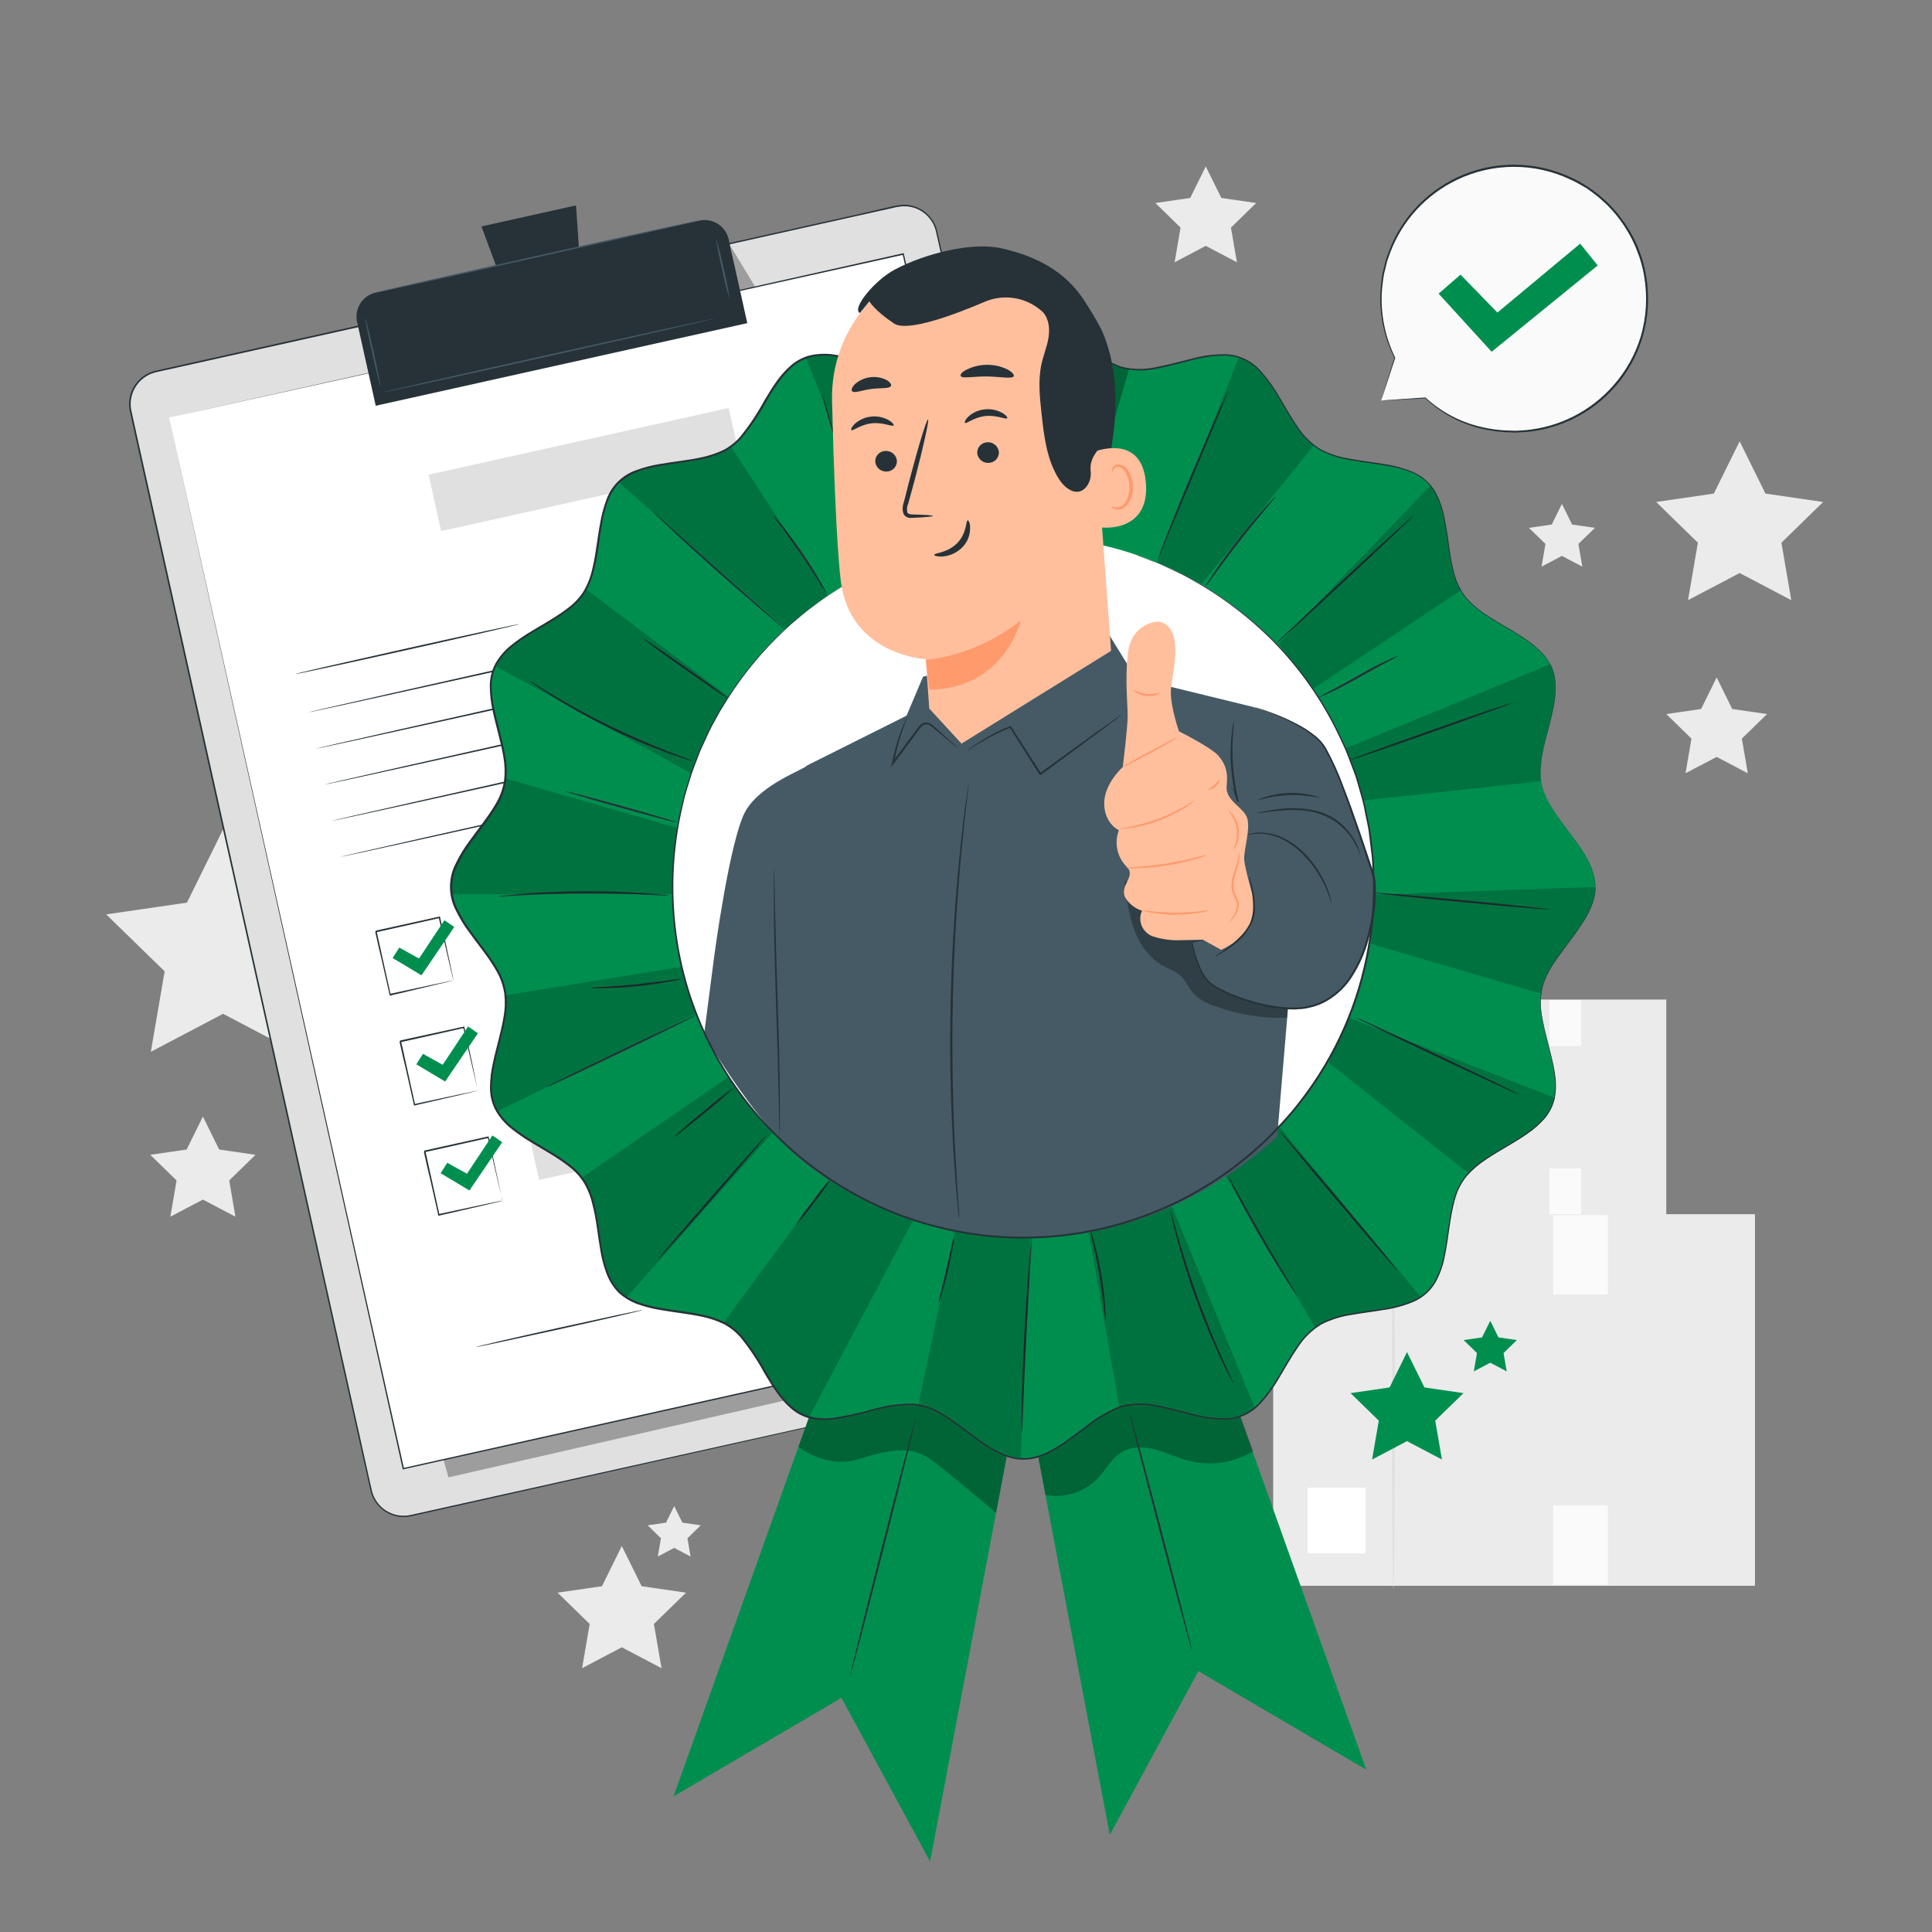 <?xml version="1.0" encoding="UTF-8" standalone="no"?>
<!DOCTYPE svg PUBLIC "-//W3C//DTD SVG 1.1//EN" "http://www.w3.org/Graphics/SVG/1.1/DTD/svg11.dtd">
<svg width="100%" height="100%" viewBox="0 0 200 200" version="1.1" xmlns="http://www.w3.org/2000/svg" xmlns:xlink="http://www.w3.org/1999/xlink" xml:space="preserve" xmlns:serif="http://www.serif.com/" style="fill-rule:evenodd;clip-rule:evenodd;stroke-linejoin:round;stroke-miterlimit:2;">
    <rect x="0" y="0" width="200" height="200" fill="#808080" stroke="none"/>
    <g transform="matrix(0.4,0,0,0.4,100,100)">
        <g transform="matrix(1,0,0,1,-250,-250)">
            <g id="freepik--background-complete--inject-2">
                <g transform="matrix(-1,-7.65714e-16,7.65714e-16,-1,790.2,573.1)">
                    <rect x="358.97" y="258.68" width="72.26" height="55.74" style="fill:rgb(235,235,235);"/>
                </g>
                <g transform="matrix(-1,-7.65714e-16,7.65714e-16,-1,736.98,609.26)">
                    <rect x="364.14" y="299.71" width="8.71" height="9.84" style="fill:white;"/>
                </g>
                <rect x="400.98" y="258.82" width="8.21" height="11.89" style="fill:rgb(250,250,250);"/>
                <rect x="400.98" y="302.36" width="8.21" height="11.89" style="fill:rgb(250,250,250);"/>
                <path d="M377,314.8C376.87,314.8 376.77,302.54 376.77,287.42C376.77,272.3 376.87,260.04 377,260.04C377.13,260.04 377.23,272.3 377.23,287.42C377.23,302.54 377.13,314.8 377,314.8Z" style="fill:rgb(224,224,224);fill-rule:nonzero;"/>
                <g transform="matrix(-1,-7.65714e-16,7.65714e-16,-1,783.68,724.63)">
                    <rect x="329.5" y="314.23" width="124.68" height="96.17" style="fill:rgb(235,235,235);"/>
                </g>
                <g transform="matrix(-1,-7.65714e-16,7.65714e-16,-1,691.84,787.03)">
                    <rect x="338.41" y="385.02" width="15.02" height="16.98" style="fill:white;"/>
                </g>
                <rect x="401.98" y="314.48" width="14.16" height="20.52" style="fill:rgb(250,250,250);"/>
                <rect x="401.98" y="389.59" width="14.16" height="20.52" style="fill:rgb(250,250,250);"/>
                <path d="M360.62,411.06C360.4,411.06 360.22,389.91 360.22,363.82C360.22,337.73 360.4,316.58 360.62,316.58C360.84,316.58 361.01,337.73 361.01,363.82C361.01,389.91 360.84,411.06 360.62,411.06Z" style="fill:rgb(224,224,224);fill-rule:nonzero;"/>
                <path d="M450.22,114.21L456.9,127.74L471.83,129.91L461.03,140.45L463.58,155.32L450.22,148.3L436.86,155.32L439.41,140.45L428.61,129.91L443.54,127.74L450.22,114.21Z" style="fill:rgb(235,235,235);fill-rule:nonzero;"/>
                <path d="M52.51,288.97L56.72,297.5L66.13,298.86L59.32,305.5L60.93,314.88L52.51,310.45L44.09,314.88L45.7,305.5L38.89,298.86L48.3,297.5L52.51,288.97Z" style="fill:rgb(235,235,235);fill-rule:nonzero;"/>
                <path d="M57.73,214.66L67.08,233.6L87.98,236.64L72.86,251.38L76.43,272.2L57.73,262.37L39.04,272.2L42.61,251.38L27.48,236.64L48.38,233.6L57.73,214.66Z" style="fill:rgb(235,235,235);fill-rule:nonzero;"/>
                <path d="M444.27,175.32L448.3,183.49L457.31,184.8L450.79,191.15L452.33,200.12L444.27,195.89L436.21,200.12L437.75,191.15L431.23,184.8L440.24,183.49L444.27,175.32Z" style="fill:rgb(235,235,235);fill-rule:nonzero;"/>
                <path d="M312.05,43.07L316.08,51.23L325.09,52.54L318.57,58.9L320.11,67.87L312.05,63.63L303.99,67.87L305.53,58.9L299.01,52.54L308.02,51.23L312.05,43.07Z" style="fill:rgb(235,235,235);fill-rule:nonzero;"/>
                <path d="M404.22,130.41L406.86,135.75L412.76,136.61L408.49,140.77L409.5,146.64L404.22,143.87L398.95,146.64L399.96,140.77L395.69,136.61L401.59,135.75L404.22,130.41Z" style="fill:rgb(235,235,235);fill-rule:nonzero;"/>
                <path d="M160.92,400.11L166.06,410.51L177.54,412.18L169.23,420.28L171.2,431.72L160.92,426.32L150.65,431.72L152.61,420.28L144.3,412.18L155.79,410.51L160.92,400.11Z" style="fill:rgb(235,235,235);fill-rule:nonzero;"/>
                <path d="M174.48,389.76L176.6,394.06L181.35,394.75L177.91,398.1L178.72,402.83L174.48,400.59L170.24,402.83L171.05,398.1L167.61,394.75L172.36,394.06L174.48,389.76Z" style="fill:rgb(235,235,235);fill-rule:nonzero;"/>
            </g>
            <g id="freepik--Stars--inject-2">
                <path d="M364.13,349.92L368.65,359.07L378.75,360.54L371.44,367.66L373.17,377.72L364.13,372.97L355.1,377.72L356.83,367.66L349.52,360.54L359.62,359.07L364.13,349.92Z" style="fill:rgb(0,142,79);fill-rule:nonzero;"/>
                <path d="M385.68,341.81L387.81,346.12L392.56,346.81L389.12,350.17L389.93,354.91L385.68,352.67L381.42,354.91L382.24,350.17L378.79,346.81L383.55,346.12L385.68,341.81Z" style="fill:rgb(0,142,79);fill-rule:nonzero;"/>
            </g>
            <g id="freepik--speech-bubble--inject-2">
                <path d="M357.44,103.66L361,92.6C358.635,87.836 357.403,82.589 357.403,77.27C357.403,58.36 372.964,42.8 391.873,42.8C410.783,42.8 426.343,58.36 426.343,77.27C426.343,96.18 410.783,111.74 391.873,111.74C390.837,111.74 389.802,111.693 388.77,111.6C381.358,111.095 374.341,108.058 368.9,103L357.44,103.66Z" style="fill:rgb(250,250,250);fill-rule:nonzero;"/>
                <path d="M357.44,103.66L358.2,103.6L360.41,103.44L368.9,102.86C373.108,106.752 378.292,109.434 383.9,110.62C385.631,111.005 387.39,111.256 389.16,111.37L391.96,111.48C392.9,111.48 393.87,111.37 394.84,111.32C403.609,110.524 411.743,106.378 417.54,99.75C420.808,96.067 423.234,91.716 424.65,87C426.101,81.961 426.395,76.659 425.51,71.49C425.29,70.161 424.983,68.848 424.59,67.56C424.412,66.907 424.195,66.266 423.94,65.64C423.69,65 423.47,64.36 423.2,63.73C422.086,61.187 420.676,58.783 419,56.57C418.165,55.467 417.259,54.418 416.29,53.43C415.82,52.926 415.319,52.452 414.79,52.01C414.28,51.56 413.79,51.07 413.25,50.66L411.61,49.44L410.79,48.84L409.91,48.32L408.18,47.32C407.59,46.99 406.97,46.74 406.37,46.44C397.067,42.037 386.251,42.089 376.99,46.58C369.065,50.386 362.905,57.105 359.8,65.33C359.63,65.79 359.47,66.25 359.31,66.7C359.129,67.144 358.985,67.602 358.88,68.07C358.65,68.99 358.43,69.9 358.21,70.79C357.906,72.534 357.699,74.293 357.59,76.06C357.366,81.775 358.569,87.456 361.09,92.59L358.41,100.77L357.7,102.89C357.54,103.37 357.45,103.62 357.45,103.62C357.45,103.62 357.51,103.39 357.66,102.92L358.3,100.82L360.87,92.53L360.87,92.61C358.282,87.467 357.03,81.754 357.23,76C357.324,74.213 357.521,72.434 357.82,70.67C358.04,69.77 358.27,68.85 358.49,67.92C358.596,67.447 358.737,66.983 358.91,66.53C359.08,66.07 359.24,65.61 359.41,65.14C364.438,51.634 377.405,42.625 391.817,42.625C396.918,42.625 401.956,43.754 406.57,45.93C407.18,46.22 407.81,46.48 408.41,46.82L410.17,47.87L411.05,48.4L411.89,49.01L413.55,50.24C414.1,50.67 414.6,51.16 415.12,51.61C415.653,52.061 416.16,52.542 416.64,53.05C417.623,54.058 418.541,55.127 419.39,56.25C421.099,58.476 422.539,60.896 423.68,63.46C423.95,64.1 424.17,64.76 424.42,65.4C424.685,66.052 424.909,66.72 425.09,67.4C425.485,68.711 425.793,70.048 426.01,71.4C426.913,76.645 426.612,82.028 425.13,87.14C423.71,91.945 421.256,96.383 417.94,100.14C412.055,106.831 403.816,111.008 394.94,111.8C393.94,111.8 392.94,111.94 392.02,111.94L389.19,111.82C387.403,111.695 385.628,111.434 383.88,111.04C378.251,109.807 373.064,107.062 368.88,103.1L368.96,103.1L360.39,103.55L358.21,103.65C357.68,103.66 357.44,103.66 357.44,103.66Z" style="fill:rgb(38,50,56);fill-rule:nonzero;"/>
                <path d="M372.31,76L377.98,71.08L387.53,80.89L408.95,63.05L413.48,68.7L386.04,91.04L372.31,76Z" style="fill:rgb(0,142,79);fill-rule:nonzero;"/>
            </g>
            <g id="freepik--Clipboard--inject-2">
                <path d="M298.11,349.49L106.35,392.23C105.719,392.374 105.074,392.447 104.427,392.447C100.393,392.447 96.871,389.619 96,385.68L33.81,106.43C33.672,105.812 33.602,105.18 33.602,104.547C33.602,100.518 36.426,97 40.36,96.13L232.12,53.39C232.739,53.251 233.371,53.182 234.005,53.182C238.036,53.182 241.556,56.005 242.43,59.94L304.66,339.19C304.798,339.808 304.868,340.44 304.868,341.073C304.868,345.102 302.044,348.62 298.11,349.49Z" style="fill:rgb(224,224,224);fill-rule:nonzero;"/>
                <path d="M298.11,349.49L298.75,349.31C299.372,349.108 299.971,348.843 300.54,348.52C301.473,347.972 302.296,347.256 302.97,346.41C303.888,345.25 304.491,343.872 304.72,342.41C304.865,341.526 304.865,340.624 304.72,339.74C304.56,338.81 304.31,337.83 304.09,336.81C303.63,334.81 303.09,332.53 302.59,330.11C301.503,325.263 300.253,319.687 298.84,313.38C293.21,288.21 285.07,251.79 275.01,206.78C270.01,184.28 264.49,159.63 258.58,133.16C255.633,119.933 252.583,106.267 249.43,92.16C247.863,85.107 246.27,77.957 244.65,70.71C243.83,67.09 243.02,63.44 242.19,59.77C241.265,56.018 237.865,53.364 234,53.38C233.061,53.401 232.127,53.535 231.22,53.78L228.42,54.4L222.79,55.66L211.43,58.19L188.31,63.35L140.67,74L40.43,96.32C36.055,97.29 33.175,101.584 33.94,106C34.85,110.25 35.83,114.51 36.76,118.75C38.653,127.217 40.53,135.633 42.39,144L53.39,193.41C60.61,225.8 67.57,257 74.2,286.8C80.83,316.6 87.12,344.8 93.02,371.31C93.753,374.643 94.483,377.923 95.21,381.15C95.58,382.77 95.91,384.41 96.3,386C96.72,387.566 97.581,388.979 98.78,390.07C99.971,391.145 101.44,391.866 103.02,392.15C103.803,392.278 104.6,392.301 105.39,392.22C106.17,392.12 106.96,391.93 107.74,391.75L117.05,389.68L152.38,381.82L259,358.13L288,351.71L295.54,350.05L298.11,349.49L295.55,350.09L288.01,351.79L259.01,358.28L152.41,382.11L117.12,390L107.81,392.08C107.03,392.25 106.25,392.45 105.43,392.56C104.61,392.644 103.783,392.617 102.97,392.48C99.598,391.895 96.86,389.395 95.97,386.09C95.57,384.48 95.24,382.86 94.87,381.24C94.143,377.993 93.41,374.713 92.67,371.4C86.77,344.93 80.46,316.65 73.82,286.89C67.18,257.13 60.22,225.89 52.99,193.5L41.99,144.1C40.13,135.74 38.253,127.317 36.36,118.83C35.42,114.59 34.45,110.35 33.53,106.06C32.735,101.434 35.756,96.94 40.34,95.93L140.59,73.58L188.26,63L211.37,57.85L222.73,55.32L228.37,54L231.17,53.38C232.095,53.14 233.045,53.013 234,53C238.002,53.009 241.517,55.751 242.5,59.63C243.32,63.31 244.14,66.95 244.95,70.58C246.583,77.833 248.19,84.973 249.77,92C252.897,106.1 255.94,119.767 258.9,133C264.79,159.47 270.27,184.12 275.28,206.63C285.28,251.63 293.38,288.08 298.98,313.26C300.37,319.55 301.61,325.15 302.69,329.99C303.22,332.42 303.69,334.65 304.17,336.7C304.39,337.7 304.64,338.7 304.79,339.63C304.94,340.524 304.94,341.436 304.79,342.33C304.562,343.819 303.948,345.222 303.01,346.4C302.327,347.245 301.497,347.96 300.56,348.51C299.984,348.834 299.374,349.092 298.74,349.28L298.11,349.49Z" style="fill:rgb(38,50,56);fill-rule:nonzero;"/>
                <g opacity="0.3">
                    <path d="M116.07,382.34L290.79,342.4L285.27,308.16L275.36,288.97L108.22,354.62L116.07,382.34Z" style="fill-rule:nonzero;"/>
                </g>
                <g opacity="0.3">
                    <path d="M189.02,63.63L195.63,74.54L196.91,80.33L192.43,81.33L189.02,63.63Z" style="fill-rule:nonzero;"/>
                </g>
                <path d="M43.76,108.05L104.38,380.05L294.39,337.71L283.55,289.07L233.77,65.7L43.76,108.05Z" style="fill:white;fill-rule:nonzero;"/>
                <path d="M43.76,108.05L233.76,65.54L233.92,65.54L233.92,65.71C250.78,141.3 271.81,235.63 294.57,337.71L294.57,337.92L294.37,337.92L104.37,380.25L104.19,380.25L104.19,380.06C68.5,219.44 44.12,109.68 43.75,108.06C44.12,109.72 68.66,219.45 104.56,380.06L104.33,379.92L294.33,337.55L294.17,337.8C271.44,235.74 250.43,141.41 233.6,65.8L233.8,65.93L43.76,108.05Z" style="fill:rgb(38,50,56);fill-rule:nonzero;"/>
                <g transform="matrix(0.976,-0.217,0.217,0.976,-14.06,32.87)">
                    <path d="M99.35,66L185.2,66C188.673,66 191.53,68.857 191.53,72.33L191.53,94.59L93,94.59L93,72.35C93,72.343 93,72.337 93,72.33C93,68.857 95.857,66 99.33,66C99.337,66 99.343,66 99.35,66Z" style="fill:rgb(38,50,56);fill-rule:nonzero;"/>
                </g>
                <path d="M149.07,53.15L124.6,58.6L132.13,78.94L150.56,74.83L149.07,53.15Z" style="fill:rgb(38,50,56);fill-rule:nonzero;"/>
                <path d="M181.06,57C181.06,57.11 162.35,61.38 139.22,66.54C116.09,71.7 97.3,75.81 97.27,75.7C97.24,75.59 115.98,71.32 139.13,66.16C162.28,61 181,56.92 181.06,57Z" style="fill:rgb(69,90,100);fill-rule:nonzero;"/>
                <path d="M98.46,100C98.35,100 97.38,96.1 96.3,91.24C95.22,86.38 94.42,82.41 94.54,82.38C94.66,82.35 95.62,86.28 96.7,91.15C97.78,96.02 98.57,100 98.46,100Z" style="fill:rgb(69,90,100);fill-rule:nonzero;"/>
                <path d="M188.87,77.64C188.067,75.009 187.399,72.339 186.87,69.64C186.208,67.002 185.681,64.332 185.29,61.64C186.092,64.254 186.759,66.908 187.29,69.59C187.953,72.245 188.481,74.932 188.87,77.64Z" style="fill:rgb(69,90,100);fill-rule:nonzero;"/>
                <path d="M185.06,82.39C185.06,82.5 165.85,86.88 142.11,92.17C118.37,97.46 99.11,101.67 99.06,101.55C99.01,101.43 118.26,97.06 142.06,91.77C165.86,86.48 185,82.28 185.06,82.39Z" style="fill:rgb(69,90,100);fill-rule:nonzero;"/>
                <path d="M134.45,161.51C134.45,161.63 121.5,164.61 105.45,168.19C89.4,171.77 76.45,174.56 76.38,174.45C76.31,174.34 89.38,171.35 105.38,167.78C121.38,164.21 134.42,161.4 134.45,161.51Z" style="fill:rgb(38,50,56);fill-rule:nonzero;"/>
                <path d="M231.16,150.62C231.16,150.74 197.29,158.39 155.46,167.71C113.63,177.03 79.68,184.5 79.66,184.39C79.64,184.28 113.52,176.62 155.37,167.3C197.22,157.98 231.14,150.51 231.16,150.62Z" style="fill:rgb(38,50,56);fill-rule:nonzero;"/>
                <path d="M233.25,160C233.25,160.11 199.37,167.76 157.54,177.09C115.71,186.42 81.77,193.88 81.74,193.76C81.71,193.64 115.61,186 157.45,176.68C199.29,167.36 233.22,159.86 233.25,160Z" style="fill:rgb(38,50,56);fill-rule:nonzero;"/>
                <path d="M235.33,169.32C235.33,169.43 201.46,177.08 159.63,186.4C117.8,195.72 83.85,203.2 83.82,203.08C83.79,202.96 117.69,195.32 159.54,185.99C201.39,176.66 235.3,169.21 235.33,169.32Z" style="fill:rgb(38,50,56);fill-rule:nonzero;"/>
                <path d="M237.41,178.67C237.41,178.78 203.54,186.43 161.71,195.75C119.88,205.07 85.93,212.54 85.91,212.43C85.89,212.32 119.77,204.67 161.62,195.34C203.47,186.01 237.39,178.55 237.41,178.67Z" style="fill:rgb(38,50,56);fill-rule:nonzero;"/>
                <path d="M239.5,188C239.5,188.12 205.62,195.77 163.79,205.09C121.96,214.41 88,221.89 88,221.78C88,221.67 121.87,214.02 163.71,204.69C205.55,195.36 239.47,187.9 239.5,188Z" style="fill:rgb(38,50,56);fill-rule:nonzero;"/>
                <path d="M117.37,253.81C117.329,253.71 117.299,253.606 117.28,253.5L117.06,252.61C116.87,251.8 116.6,250.67 116.27,249.26C115.6,246.37 114.66,242.31 113.54,237.45L113.76,237.59L97.36,241.27C97.36,241.27 97.66,240.8 97.52,241.02L97.52,241.23L97.58,241.51L97.71,242.07L97.95,243.18C98.12,243.92 98.28,244.65 98.44,245.38C98.76,246.82 99.08,248.24 99.38,249.62C99.99,252.37 100.56,254.97 101.09,257.36L100.87,257.22L112.72,254.67L116.09,253.97L116.99,253.8L117.31,253.74C117.31,253.74 117.23,253.74 117.03,253.83L116.18,254.04L112.88,254.82L101,257.65L100.82,257.65L100.82,257.47L99.08,249.74C98.77,248.36 98.45,246.94 98.08,245.5C97.92,244.77 97.75,244.04 97.59,243.3C97.5,242.94 97.42,242.56 97.34,242.19L97.21,241.63L97.15,241.35L97.15,241.09C97.01,241.32 97.34,240.79 97.31,240.84L113.72,237.21L113.9,237.21L113.9,237.39L116.48,249.39C116.77,250.79 117,251.91 117.17,252.71C117.24,253.07 117.29,253.35 117.34,253.58C117.36,253.655 117.37,253.732 117.37,253.81Z" style="fill:rgb(38,50,56);fill-rule:nonzero;"/>
                <g transform="matrix(0.976,-0.217,0.217,0.976,-45.84,45.36)">
                    <rect x="124.53" y="226" width="117.22" height="9.78" style="fill:rgb(224,224,224);"/>
                </g>
                <path d="M123.71,282.27C123.672,282.166 123.642,282.059 123.62,281.95C123.56,281.72 123.49,281.42 123.4,281.06C123.21,280.25 122.94,279.13 122.61,277.72C121.94,274.82 121,270.72 119.88,265.9L120.1,266.04L103.7,269.72C103.7,269.78 104,269.25 103.86,269.48L103.86,269.74L103.92,270.02L104.05,270.58C104.13,270.96 104.21,271.33 104.3,271.7L104.78,273.89C105.1,275.34 105.42,276.75 105.72,278.13C106.33,280.88 106.9,283.48 107.43,285.87L107.21,285.73L119.07,283.19L122.43,282.49L123.33,282.31C123.434,282.281 123.542,282.264 123.65,282.26L123.38,282.34L122.52,282.55L119.22,283.34L107.29,286.09L107.11,286.09L107.11,285.91L105.37,278.18C105.06,276.8 104.74,275.38 104.37,273.94C104.21,273.22 104.04,272.48 103.88,271.75C103.8,271.38 103.71,271.01 103.63,270.63L103.5,270.07L103.44,269.79L103.44,269.53L103.6,269.27L120,265.69L120.18,265.69L120.18,265.86C121.24,270.79 122.18,274.86 122.76,277.86C123.05,279.26 123.28,280.38 123.45,281.18C123.52,281.54 123.57,281.82 123.62,282.05C123.659,282.119 123.69,282.193 123.71,282.27Z" style="fill:rgb(38,50,56);fill-rule:nonzero;"/>
                <g transform="matrix(0.976,-0.217,0.217,0.976,-51.88,47.43)">
                    <rect x="130.87" y="254.45" width="117.22" height="9.78" style="fill:rgb(224,224,224);"/>
                </g>
                <path d="M130.05,310.72C130.05,310.72 130.05,310.6 129.96,310.4C129.87,310.2 129.83,309.87 129.74,309.51C129.55,308.7 129.28,307.58 128.95,306.17C128.28,303.28 127.34,299.17 126.22,294.35L126.44,294.49L110,298.17C110,298.23 110.3,297.7 110.16,297.93L110.16,298.21L110.22,298.49L110.35,299.05C110.43,299.43 110.51,299.8 110.6,300.17L111.08,302.36C111.4,303.81 111.72,305.22 112.02,306.6L113.73,314.34L113.51,314.21L125.37,311.66L128.73,310.96L129.63,310.78C129.736,310.768 129.844,310.768 129.95,310.78L129.68,310.86L128.82,311.07L125.52,311.86L113.59,314.61L113.41,314.61L113.41,314.43C112.88,312.05 112.29,309.43 111.67,306.7C111.36,305.32 111.04,303.91 110.67,302.46C110.51,301.74 110.34,301.01 110.18,300.27C110.1,299.9 110.01,299.53 109.93,299.16L109.81,298.6L109.74,298.32L109.74,298C109.6,298.22 109.93,297.69 109.9,297.75L126.31,294.12L126.49,294.12L126.49,294.3L129.07,306.3C129.36,307.7 129.59,308.82 129.76,309.63C129.83,309.98 129.89,310.26 129.93,310.49C129.98,310.561 130.021,310.638 130.05,310.72Z" style="fill:rgb(38,50,56);fill-rule:nonzero;"/>
                <g transform="matrix(0.976,-0.217,0.217,0.976,-57.91,49.49)">
                    <rect x="137.21" y="282.91" width="117.22" height="9.78" style="fill:rgb(224,224,224);"/>
                </g>
                <path d="M101.61,247.94L103.33,245.23L108.44,248.07L115.02,238.15L117.56,239.91L109.08,252.41L101.61,247.94Z" style="fill:rgb(0,142,79);fill-rule:nonzero;"/>
                <path d="M107.74,275.44L109.46,272.73L114.57,275.57L121.14,265.65L123.69,267.41L115.2,279.9L107.74,275.44Z" style="fill:rgb(0,142,79);fill-rule:nonzero;"/>
                <path d="M114.03,303.63L115.75,300.93L120.85,303.77L127.43,293.85L129.97,295.6L121.49,308.1L114.03,303.63Z" style="fill:rgb(0,142,79);fill-rule:nonzero;"/>
                <path d="M166.4,339C166.4,339.12 156.76,341.37 144.82,344C132.88,346.63 123.18,348.72 123.16,348.61C123.14,348.5 132.79,346.25 144.73,343.61C156.67,340.97 166.37,338.9 166.4,339Z" style="fill:rgb(38,50,56);fill-rule:nonzero;"/>
                <path d="M187.94,333.86C185.33,334.664 182.68,335.332 180,335.86C177.361,336.516 174.691,337.04 172,337.43C174.607,336.628 177.254,335.961 179.93,335.43C184.32,334.46 187.92,333.75 187.94,333.86Z" style="fill:rgb(38,50,56);fill-rule:nonzero;"/>
                <path d="M259.28,311.41C259.28,311.52 250.61,313.56 239.87,315.95C229.13,318.34 220.39,320.19 220.37,320.08C220.35,319.97 229.03,317.94 239.78,315.54C250.53,313.14 259.26,311.3 259.28,311.41Z" style="fill:rgb(38,50,56);fill-rule:nonzero;"/>
                <path d="M250,337.73C250,337.73 250.09,337.46 250.19,336.94C250.322,336.171 250.281,335.381 250.07,334.63C249.714,333.441 249.252,332.286 248.69,331.18C247.893,329.712 247.425,328.087 247.32,326.42C247.368,324.346 248.291,322.387 249.86,321.03C251.707,319.496 254.226,319.03 256.5,319.8C257.729,320.174 258.826,320.893 259.66,321.87C260.104,322.397 260.367,323.052 260.41,323.74C260.433,324.497 259.957,325.185 259.24,325.43C258.586,325.642 257.918,325.805 257.24,325.92L255.24,326.33C253.9,326.6 252.54,326.84 251.14,327.02C248.429,327.411 245.676,327.428 242.96,327.07C241.733,326.806 240.451,327.013 239.37,327.65C238.511,328.516 237.783,329.503 237.21,330.58C236.862,331.11 236.379,331.538 235.81,331.82C235.232,332.075 234.578,332.104 233.98,331.9C232.951,331.442 231.973,330.879 231.06,330.22C230.637,329.938 230.154,329.757 229.65,329.69C229.178,329.638 228.703,329.755 228.31,330.02C227.618,330.653 227.046,331.405 226.62,332.24C225.697,333.693 224.119,334.605 222.4,334.68C221.118,334.731 219.864,334.287 218.9,333.44C218.294,332.916 217.818,332.259 217.51,331.52C217.402,331.267 217.325,331.002 217.28,330.73C217.235,330.458 217.37,331 217.59,331.49C217.914,332.197 218.397,332.82 219,333.31C219.94,334.106 221.15,334.514 222.38,334.45C224.02,334.366 225.518,333.478 226.38,332.08C226.82,331.206 227.416,330.419 228.14,329.76C228.595,329.444 229.148,329.298 229.7,329.35C230.247,329.431 230.772,329.626 231.24,329.92C232.138,330.555 233.096,331.101 234.1,331.55C234.614,331.723 235.174,331.698 235.67,331.48C236.179,331.227 236.605,330.835 236.9,330.35C237.494,329.245 238.249,328.234 239.14,327.35C239.694,326.955 240.343,326.713 241.02,326.65C241.685,326.579 242.355,326.579 243.02,326.65C245.707,326.998 248.428,326.981 251.11,326.6C252.49,326.42 253.84,326.17 255.18,325.91L257.18,325.51C257.822,325.391 258.457,325.234 259.08,325.04C259.641,324.862 260.019,324.329 260,323.74C259.955,323.141 259.724,322.572 259.34,322.11C258.551,321.171 257.51,320.477 256.34,320.11C254.186,319.379 251.801,319.81 250.04,321.25C248.534,322.532 247.64,324.393 247.58,326.37C247.67,328 248.106,329.592 248.86,331.04C249.413,332.162 249.859,333.334 250.19,334.54C250.386,335.313 250.403,336.12 250.24,336.9C250.193,337.185 250.112,337.464 250,337.73Z" style="fill:rgb(38,50,56);fill-rule:nonzero;"/>
                <path d="M270.67,324.93C270.501,324.998 270.328,325.051 270.15,325.09L268.63,325.45L263.05,326.74C258.35,327.84 251.85,329.38 244.7,331.19C237.55,333 231.1,334.75 226.45,336.03L220.93,337.55L219.42,337.95C219.247,338.004 219.07,338.044 218.89,338.07C219.051,337.982 219.222,337.915 219.4,337.87L220.88,337.4C222.17,336.99 224.04,336.4 226.36,335.75C231.01,334.39 237.44,332.6 244.6,330.75C251.76,328.9 258.26,327.44 262.99,326.43C265.35,325.92 267.27,325.52 268.6,325.26L270.13,324.97C270.308,324.94 270.489,324.927 270.67,324.93Z" style="fill:rgb(38,50,56);fill-rule:nonzero;"/>
                <g transform="matrix(0.976,-0.217,0.217,0.976,-22.79,35.85)">
                    <rect x="111.66" y="113.97" width="79.57" height="14.95" style="fill:rgb(224,224,224);"/>
                </g>
            </g>
            <g id="freepik--Character--inject-2">
                <path d="M262.12,342.31L287.21,474.87L310.14,432.5L353.6,458.01L307.47,328.93L262.12,342.31Z" style="fill:rgb(0,142,79);fill-rule:nonzero;"/>
                <g opacity="0.3">
                    <path d="M270.56,386.89C275.404,387.803 280.4,386.271 283.9,382.8C286.19,380.44 287.71,377.22 290.59,375.64C293.18,374.22 296.37,374.42 299.22,375.21C302.07,376 304.75,377.31 307.6,378.05C313.278,379.497 319.306,378.603 324.32,375.57L317.08,355.47L283.48,351.27L267.48,370.52L270.56,386.89Z" style="fill-rule:nonzero;"/>
                </g>
                <path d="M308.51,427.24C308.37,427.24 304.63,413.5 300.16,396.49C295.69,379.48 292.16,365.64 292.32,365.61C292.48,365.58 296.19,379.33 300.66,396.36C305.13,413.39 308.65,427.2 308.51,427.24Z" style="fill:rgb(38,50,56);fill-rule:nonzero;"/>
                <path d="M265.79,349.2L240.7,481.76L217.77,439.4L174.31,464.9L220.44,335.82L265.79,349.2Z" style="fill:rgb(0,142,79);fill-rule:nonzero;"/>
                <g opacity="0.3">
                    <path d="M206.64,374.43C206.64,374.43 213.78,380.3 222.29,377.6C230.8,374.9 236.09,374.32 240.7,377.6C245.31,380.88 257.78,391.55 257.78,391.55L260.67,376.26L243.92,353.26L226.44,356.79L214,358L209.37,366.77L206.64,374.43Z" style="fill-rule:nonzero;"/>
                </g>
                <path d="M412.9,229.54C412.9,239.05 400.75,247.24 398.97,256.23C397.14,265.49 405.2,277.7 401.67,286.23C398.14,294.76 383.67,297.82 378.54,305.53C373.41,313.24 376.11,327.68 369.54,334.26C362.97,340.84 348.54,338.07 340.81,343.26C333.08,348.45 330.18,362.79 321.51,366.39C312.99,369.92 300.78,361.86 291.51,363.69C282.51,365.47 274.33,377.62 264.82,377.62C255.31,377.62 247.11,365.47 238.12,363.69C228.86,361.86 216.65,369.92 208.12,366.39C199.59,362.86 196.54,348.39 188.83,343.26C181.12,338.13 166.68,340.83 160.09,334.26C153.5,327.69 156.28,313.26 151.09,305.53C145.9,297.8 131.56,294.9 127.97,286.23C124.38,277.56 132.5,265.5 130.67,256.23C128.89,247.23 116.73,239.05 116.73,229.54C116.73,220.03 128.89,211.83 130.67,202.84C132.5,193.58 124.43,181.37 127.97,172.84C131.51,164.31 145.97,161.25 151.09,153.55C156.21,145.85 153.52,131.4 160.09,124.81C166.66,118.22 181.09,121 188.83,115.81C196.57,110.62 199.45,96.28 208.12,92.69C216.79,89.1 228.85,97.22 238.12,95.39C247.12,93.61 255.31,81.45 264.82,81.45C274.33,81.45 282.52,93.61 291.51,95.39C300.77,97.22 312.98,89.15 321.51,92.69C330.18,96.28 333.1,110.69 340.81,115.81C348.52,120.93 362.96,118.24 369.54,124.81C376.12,131.38 373.35,145.81 378.54,153.55C383.73,161.29 398.07,164.17 401.67,172.84C405.27,181.51 397.14,193.57 398.97,202.84C400.75,211.83 412.9,220 412.9,229.54Z" style="fill:rgb(0,142,79);fill-rule:nonzero;"/>
                <path d="M230.17,146.53C230.17,146.53 230.06,146.4 229.9,146.12C229.74,145.84 229.49,145.39 229.22,144.9C228.63,143.84 227.82,142.28 226.86,140.34C224.93,136.46 222.43,131 220.02,124.84C217.61,118.68 215.76,112.96 214.55,108.84C213.95,106.75 213.49,105.06 213.2,103.84C213.07,103.3 212.96,102.84 212.88,102.48C212.828,102.325 212.801,102.163 212.8,102C212.878,102.146 212.938,102.3 212.98,102.46L213.39,103.79C213.78,105.02 214.29,106.68 214.9,108.69C216.2,112.82 218.11,118.49 220.5,124.69C222.89,130.89 225.35,136.3 227.19,140.22L229.4,144.85L229.99,146.11C230.063,146.244 230.123,146.385 230.17,146.53Z" style="fill:rgb(38,50,56);fill-rule:nonzero;"/>
                <path d="M243.35,141.52C243.175,141.171 243.044,140.801 242.96,140.42C242.75,139.7 242.47,138.65 242.14,137.35C241.48,134.76 240.66,131.14 239.92,127.12C239.18,123.1 238.66,119.43 238.36,116.77C238.2,115.44 238.1,114.36 238.04,113.61C237.994,113.225 237.994,112.835 238.04,112.45C238.155,112.821 238.232,113.203 238.27,113.59L238.75,116.72C239.15,119.37 239.75,123.02 240.46,127.03C241.17,131.04 241.96,134.66 242.52,137.27C242.79,138.49 243.01,139.53 243.19,140.37C243.281,140.747 243.335,141.132 243.35,141.52Z" style="fill:rgb(38,50,56);fill-rule:nonzero;"/>
                <path d="M266.6,139.21C266.45,139.21 266.08,127.99 265.77,114.16C265.46,100.33 265.32,89.1 265.46,89.09C265.6,89.08 265.98,100.3 266.29,114.15C266.6,128 266.74,139.21 266.6,139.21Z" style="fill:rgb(38,50,56);fill-rule:nonzero;"/>
                <path d="M290,116.16C290.14,116.16 288.52,121.81 286.39,128.69C284.26,135.57 282.39,141.1 282.29,141.06C282.19,141.02 283.77,135.41 285.9,128.53C288.03,121.65 289.85,116.12 290,116.16Z" style="fill:rgb(38,50,56);fill-rule:nonzero;"/>
                <path d="M299.54,145.15C299.56,144.984 299.603,144.823 299.67,144.67L300.12,143.35C300.52,142.21 301.12,140.57 301.92,138.55C303.49,134.55 305.73,128.96 308.29,122.86C310.85,116.76 313.23,111.27 314.98,107.31C315.84,105.39 316.55,103.81 317.09,102.63L317.68,101.37C317.83,101.09 317.91,100.94 317.93,100.95C317.893,101.107 317.843,101.261 317.78,101.41L317.27,102.71L315.32,107.46C313.61,111.52 311.32,117 308.77,123.07C306.22,129.14 303.96,134.62 302.26,138.69L300.31,143.43L299.76,144.71C299.705,144.865 299.631,145.013 299.54,145.15Z" style="fill:rgb(38,50,56);fill-rule:nonzero;"/>
                <path d="M312,151.67C312.152,151.316 312.343,150.981 312.57,150.67C312.97,150.03 313.57,149.12 314.31,148.01C315.81,145.8 317.97,142.78 320.48,139.56C322.99,136.34 325.4,133.56 327.18,131.56C328.07,130.56 328.81,129.77 329.33,129.23C329.58,128.93 329.866,128.662 330.18,128.43C329.987,128.771 329.751,129.087 329.48,129.37C328.94,130.03 328.26,130.84 327.48,131.8C325.77,133.86 323.42,136.71 320.91,139.93C318.4,143.15 316.21,146.12 314.63,148.28L312.76,150.83C312.537,151.136 312.282,151.417 312,151.67Z" style="fill:rgb(38,50,56);fill-rule:nonzero;"/>
                <path d="M330.22,166.57C330.12,166.47 338.04,158.95 347.89,149.78C357.74,140.61 365.82,133.26 365.89,133.36C365.96,133.46 358.08,140.99 348.22,150.16C338.36,159.33 330.32,166.68 330.22,166.57Z" style="fill:rgb(38,50,56);fill-rule:nonzero;"/>
                <path d="M362,169.68C361.036,170.29 360.034,170.838 359,171.32C357.12,172.32 354.57,173.71 351.75,175.32C348.93,176.93 346.33,178.27 344.4,179.17C343.4,179.62 342.66,179.97 342.1,180.17C341.826,180.312 341.533,180.414 341.23,180.47C342.194,179.86 343.196,179.312 344.23,178.83C346.11,177.83 348.66,176.44 351.48,174.83C354.3,173.22 356.9,171.83 358.83,170.98C359.83,170.53 360.57,170.18 361.13,169.98C361.402,169.833 361.696,169.732 362,169.68Z" style="fill:rgb(38,50,56);fill-rule:nonzero;"/>
                <path d="M391.39,181.87C391.44,182.01 382.02,185.45 370.39,189.56C358.76,193.67 349.23,196.88 349.19,196.75C349.15,196.62 358.55,193.17 370.19,189.06C381.83,184.95 391.34,181.74 391.39,181.87Z" style="fill:rgb(38,50,56);fill-rule:nonzero;"/>
                <path d="M400.75,235.34C400.75,235.48 390.5,234.63 377.89,233.43C365.28,232.23 355.06,231.14 355.08,230.99C355.1,230.84 365.32,231.71 377.94,232.91C390.56,234.11 400.76,235.2 400.75,235.34Z" style="fill:rgb(38,50,56);fill-rule:nonzero;"/>
                <path d="M393.22,283.3C393.16,283.43 383.59,279.03 371.85,273.49C360.11,267.95 350.64,263.34 350.7,263.21C350.76,263.08 360.33,267.47 372.07,273.02C383.81,278.57 393.28,283.17 393.22,283.3Z" style="fill:rgb(38,50,56);fill-rule:nonzero;"/>
                <path d="M361.74,328.93C361.63,329.02 354.74,321.01 346.33,311.05C337.92,301.09 331.2,292.92 331.33,292.83C331.46,292.74 338.33,300.74 346.74,310.71C355.15,320.68 361.85,328.83 361.74,328.93Z" style="fill:rgb(38,50,56);fill-rule:nonzero;"/>
                <path d="M335.46,335C335.149,334.653 334.871,334.278 334.63,333.88C334.12,333.14 333.4,332.05 332.54,330.7C330.8,327.99 328.47,324.2 326.01,319.95C323.55,315.7 321.45,311.78 320.01,308.95C319.28,307.52 318.69,306.36 318.31,305.55C318.084,305.138 317.897,304.706 317.75,304.26C318.033,304.633 318.28,305.032 318.49,305.45C318.97,306.33 319.59,307.45 320.34,308.78C321.89,311.59 324.05,315.47 326.5,319.72C328.95,323.97 331.23,327.78 332.89,330.53C333.67,331.85 334.33,332.94 334.84,333.8C335.09,334.176 335.298,334.578 335.46,335Z" style="fill:rgb(38,50,56);fill-rule:nonzero;"/>
                <path d="M319.14,357.9C319.14,357.9 319.04,357.77 318.88,357.49L318.23,356.27C317.66,355.2 316.89,353.64 315.97,351.7C314.13,347.81 311.76,342.35 309.51,336.17C307.26,329.99 305.56,324.29 304.51,320.17C303.96,318.09 303.51,316.39 303.29,315.22C303.18,314.68 303.09,314.22 303.01,313.86C302.97,313.703 302.947,313.542 302.94,313.38C303.022,313.523 303.079,313.678 303.11,313.84L303.49,315.17C303.84,316.41 304.3,318.06 304.86,320.07C306.04,324.2 307.79,329.88 310.04,336.07C312.29,342.26 314.59,347.69 316.35,351.62L318.45,356.25C318.67,356.75 318.86,357.17 319.02,357.51C319.076,357.634 319.116,357.765 319.14,357.9Z" style="fill:rgb(38,50,56);fill-rule:nonzero;"/>
                <path d="M286.08,341.81C285.864,340.66 285.72,339.498 285.65,338.33C285.42,336.18 285.05,333.21 284.51,329.96C283.97,326.71 283.34,323.79 282.86,321.68C282.546,320.55 282.305,319.401 282.14,318.24C282.289,318.518 282.403,318.814 282.48,319.12C282.68,319.7 282.93,320.54 283.22,321.59C283.79,323.68 284.47,326.59 285.02,329.88C285.499,332.668 285.832,335.478 286.02,338.3C286.09,339.38 286.13,340.3 286.13,340.87C286.156,341.184 286.139,341.5 286.08,341.81Z" style="fill:rgb(38,50,56);fill-rule:nonzero;"/>
                <path d="M264.45,370.6C264.427,370.431 264.427,370.259 264.45,370.09L264.45,363.21C264.53,358.64 264.74,352.34 265.1,345.39C265.46,338.44 265.91,332.14 266.28,327.59C266.46,325.31 266.63,323.47 266.76,322.2C266.83,321.62 266.88,321.13 266.92,320.74C266.932,320.566 266.965,320.395 267.02,320.23C267.043,320.403 267.043,320.577 267.02,320.75C267.02,321.14 267.02,321.63 266.95,322.22C266.87,323.57 266.77,325.39 266.64,327.61C266.37,332.24 266.01,338.5 265.64,345.41C265.27,352.32 265.01,358.66 264.84,363.22C264.76,365.44 264.69,367.22 264.64,368.62C264.64,369.21 264.58,369.69 264.56,370.09C264.549,370.264 264.512,370.436 264.45,370.6Z" style="fill:rgb(38,50,56);fill-rule:nonzero;"/>
                <path d="M246.87,320.23C246.863,321.092 246.762,321.95 246.57,322.79C246.31,324.35 245.89,326.5 245.34,328.85C244.79,331.2 244.21,333.32 243.75,334.85C243.551,335.686 243.259,336.498 242.88,337.27C242.969,336.416 243.14,335.572 243.39,334.75L244.83,328.75C245.35,326.5 245.83,324.46 246.21,322.75C246.349,321.891 246.57,321.047 246.87,320.23Z" style="fill:rgb(38,50,56);fill-rule:nonzero;"/>
                <path d="M215.08,305C213.77,307.166 212.31,309.238 210.71,311.2C209.243,313.265 207.642,315.232 205.92,317.09C207.227,314.922 208.688,312.85 210.29,310.89C211.751,308.82 213.351,306.852 215.08,305Z" style="fill:rgb(38,50,56);fill-rule:nonzero;"/>
                <path d="M198.41,293.76C198.51,293.85 192.31,301.14 184.55,310.03C176.79,318.92 170.4,326.03 170.29,325.96C170.18,325.89 176.39,318.58 184.15,309.69C191.91,300.8 198.3,293.66 198.41,293.76Z" style="fill:rgb(38,50,56);fill-rule:nonzero;"/>
                <path d="M190.06,281.35C187.608,283.715 185.034,285.952 182.35,288.05C178,291.63 174.4,294.45 174.35,294.34C176.804,291.98 179.377,289.747 182.06,287.65C184.619,285.417 187.289,283.314 190.06,281.35Z" style="fill:rgb(38,50,56);fill-rule:nonzero;"/>
                <path d="M180.3,262.64C180.36,262.77 171.72,267.07 160.99,272.23C150.26,277.39 141.53,281.48 141.46,281.35C141.39,281.22 150.04,276.93 160.77,271.76C171.5,266.59 180.24,262.51 180.3,262.64Z" style="fill:rgb(38,50,56);fill-rule:nonzero;"/>
                <path d="M176.38,253.31C176.093,253.436 175.79,253.524 175.48,253.57C174.89,253.71 174.04,253.89 172.99,254.08C170.88,254.48 167.94,254.92 164.68,255.25C161.42,255.58 158.45,255.72 156.3,255.75L153.76,255.75C153.447,255.77 153.133,255.74 152.83,255.66C153.977,255.502 155.132,255.412 156.29,255.39C158.43,255.26 161.38,255.06 164.63,254.73C167.88,254.4 170.81,254.02 172.93,253.73C174.069,253.509 175.222,253.368 176.38,253.31Z" style="fill:rgb(38,50,56);fill-rule:nonzero;"/>
                <path d="M173.21,231.76C172.628,231.808 172.042,231.808 171.46,231.76L166.7,231.52C162.7,231.32 157.14,231.14 151.01,231.17C144.88,231.2 139.32,231.45 135.31,231.69L130.56,231.98C129.979,232.046 129.394,232.067 128.81,232.04C129.378,231.904 129.957,231.817 130.54,231.78C131.66,231.65 133.28,231.49 135.28,231.32C139.28,230.99 144.86,230.69 151,230.65C157.14,230.61 162.71,230.86 166.73,231.15C168.73,231.3 170.36,231.44 171.48,231.56C172.061,231.586 172.639,231.653 173.21,231.76Z" style="fill:rgb(38,50,56);fill-rule:nonzero;"/>
                <path d="M175.17,212.84C175.17,212.98 168.66,211.29 160.71,209.07C152.76,206.85 146.35,204.95 146.39,204.81C146.43,204.67 152.9,206.35 160.85,208.57C168.8,210.79 175.21,212.7 175.17,212.84Z" style="fill:rgb(38,50,56);fill-rule:nonzero;"/>
                <path d="M179.36,197C179.199,196.991 179.041,196.957 178.89,196.9L177.56,196.5C176.42,196.14 174.77,195.58 172.76,194.85C167.508,192.922 162.361,190.718 157.34,188.25C152.321,185.779 147.437,183.042 142.71,180.05C140.9,178.9 139.45,177.94 138.47,177.25L137.35,176.44C137.1,176.25 136.97,176.15 136.98,176.13C137.131,176.191 137.275,176.268 137.41,176.36L138.59,177.08C139.59,177.72 141.07,178.63 142.9,179.74C146.57,181.96 151.71,184.89 157.57,187.74C163.43,190.59 168.89,192.91 172.89,194.47C174.89,195.24 176.5,195.85 177.63,196.27L178.92,196.76C179.073,196.828 179.22,196.908 179.36,197Z" style="fill:rgb(38,50,56);fill-rule:nonzero;"/>
                <path d="M188.77,181C188.69,181.11 183.63,177.69 177.47,173.35C171.31,169.01 166.38,165.4 166.47,165.28C166.56,165.16 171.61,168.59 177.78,172.93C183.95,177.27 188.85,180.91 188.77,181Z" style="fill:rgb(38,50,56);fill-rule:nonzero;"/>
                <path d="M168.88,132.42C168.88,132.42 169.02,132.5 169.26,132.69L170.26,133.57L173.95,136.83L186.06,147.64L198.22,158.39L201.9,161.66L202.9,162.57C203.021,162.669 203.128,162.783 203.22,162.91C203.312,163.037 203.08,162.84 202.83,162.65L201.83,161.82C200.92,161.09 199.63,160.01 198.04,158.67C194.86,155.99 190.52,152.24 185.77,148.03C181.02,143.82 176.77,139.94 173.77,137.1C172.25,135.68 171.03,134.53 170.19,133.71L169.24,132.77C169,132.55 168.86,132.43 168.88,132.42Z" style="fill:rgb(38,50,56);fill-rule:nonzero;"/>
                <path d="M200.07,133.33C200.07,133.33 200.34,133.55 200.75,134.02C201.16,134.49 201.75,135.18 202.44,136.02C203.83,137.76 205.68,140.22 207.6,143.02C209.52,145.82 211.13,148.44 212.24,150.37C212.8,151.37 213.24,152.12 213.52,152.67C213.693,152.944 213.828,153.24 213.92,153.55C213.187,152.596 212.519,151.594 211.92,150.55C210.73,148.67 209.07,146.1 207.16,143.3C205.25,140.5 203.45,138.03 202.16,136.24C201.406,135.312 200.708,134.341 200.07,133.33Z" style="fill:rgb(38,50,56);fill-rule:nonzero;"/>
                <g opacity="0.2">
                    <path d="M160.1,124.82L203.61,162.91L214.42,154.26L189.18,115.58C189.18,115.58 187.24,117 182.18,118.44C177.35,119.83 163,120.2 160.1,124.82Z" style="fill-rule:nonzero;"/>
                </g>
                <g opacity="0.2">
                    <path d="M208.53,92.6L229.77,145.77L243.35,141.52L238.82,95.4C238.82,95.4 236.49,95.95 231.3,95.29C226.27,94.65 214.08,89.88 208.53,92.6Z" style="fill-rule:nonzero;"/>
                </g>
                <g opacity="0.3">
                    <path d="M265.17,81.47L266.6,139.21L279.32,139.82L292.2,95.5C289.524,94.969 286.979,93.915 284.71,92.4C280.31,89.58 271.33,81 265.17,81.47Z" style="fill-rule:nonzero;"/>
                </g>
                <g opacity="0.2">
                    <path d="M320.65,92.38L299.54,145.61L311,151.1L340.05,115.24C337.867,113.397 336.005,111.204 334.54,108.75C331.8,104.32 327.08,94.15 320.65,92.38Z" style="fill-rule:nonzero;"/>
                </g>
                <g opacity="0.2">
                    <path d="M370.23,125.59L330.91,166.59L339.67,178.4L378.09,152.76C376.825,150.43 375.969,147.9 375.56,145.28C374.64,140.28 374.51,131.2 370.23,125.59Z" style="fill-rule:nonzero;"/>
                </g>
                <g opacity="0.2">
                    <path d="M401.27,171.85L348.32,193.64L352.71,207.17L398.78,202.17C398.78,202.17 398.49,200.75 399.1,195.56C399.68,190.53 405,179.29 401.27,171.85Z" style="fill-rule:nonzero;"/>
                </g>
                <g opacity="0.2">
                    <path d="M413,229.54L355.27,231.54L354.79,244.27L398.79,257.15C399.082,255.317 399.67,253.544 400.53,251.9C403.81,245.78 413,237.14 413,229.54Z" style="fill-rule:nonzero;"/>
                </g>
                <g opacity="0.2">
                    <path d="M402.35,284.12L349.2,263.41L343.83,275L380,303.63C381.902,301.809 384.005,300.212 386.27,298.87C390.67,296.06 401.13,291.51 402.35,284.12Z" style="fill-rule:nonzero;"/>
                </g>
                <g opacity="0.2">
                    <path d="M324.18,283.3L311.02,294.3C312.02,295.3 329.55,325.14 340.36,343.56C340.5,343.439 340.647,343.325 340.8,343.22C347.91,338.46 360.57,340.37 367.71,335.66L324.18,283.3Z" style="fill-rule:nonzero;"/>
                    <path d="M300,304.18L280.36,310.88L289.66,364.2C290.264,363.987 290.882,363.817 291.51,363.69C300.77,361.86 312.98,369.92 321.51,366.39C322.678,365.889 323.763,365.215 324.73,364.39L300,304.18Z" style="fill-rule:nonzero;"/>
                    <path d="M264.14,377.6L267.27,307.94L250.27,303.63L237.64,363.63L238.1,363.71C246.9,365.42 254.91,377 264.14,377.6Z" style="fill-rule:nonzero;"/>
                    <path d="M221.44,296.11C221.44,296.11 199,326.17 187.26,342.35C187.803,342.624 188.331,342.927 188.84,343.26C196.55,348.42 199.46,362.79 208.13,366.39C208.53,366.55 208.94,366.68 209.35,366.8L240.7,307.46L221.44,296.11Z" style="fill-rule:nonzero;"/>
                    <path d="M198.41,271.91L150.55,304.8C150.73,305.04 150.93,305.27 151.09,305.52C156.29,313.28 153.52,327.67 160.09,334.25C160.696,334.846 161.367,335.372 162.09,335.82C179,316.76 209.36,282.54 210.46,281.35L198.41,271.91Z" style="fill-rule:nonzero;"/>
                    <path d="M187.44,248.42L130.85,257.56C131.76,266.64 124.6,278.1 127.97,286.22C128.173,286.716 128.417,287.195 128.7,287.65C148.5,277.79 189.87,257.28 191.59,257.17L187.44,248.42Z" style="fill-rule:nonzero;"/>
                    <path d="M184.35,216.9L130.86,201.47C130.81,201.93 130.75,202.39 130.67,202.84C128.89,211.84 116.73,220.03 116.73,229.54C116.733,230.173 116.786,230.805 116.89,231.43L182.18,231.43L184.35,216.9Z" style="fill-rule:nonzero;"/>
                    <path d="M128.19,172.43C148.19,183.14 187.26,204.81 187.26,204.81L196.88,186.54L151.7,152.54C151.5,152.89 151.31,153.25 151.09,153.54C146,161.13 132.07,164.09 128.19,172.43Z" style="fill-rule:nonzero;"/>
                </g>
                <path d="M412.9,229.54L412.84,228.9C412.816,228.273 412.729,227.65 412.58,227.04C411.998,224.642 410.981,222.371 409.58,220.34C407.86,217.58 405.26,214.49 402.58,210.58C401.067,208.5 399.905,206.186 399.14,203.73C398.489,200.863 398.489,197.887 399.14,195.02C399.7,191.97 400.61,188.83 401.4,185.5C402.19,182.17 402.93,178.57 402.19,174.89C401.771,173.027 400.918,171.29 399.7,169.82C398.394,168.323 396.902,166.999 395.26,165.88C391.94,163.52 388.12,161.64 384.47,159.18C382.582,157.962 380.866,156.496 379.37,154.82C377.901,153.001 376.834,150.891 376.24,148.63C374.96,144.08 374.67,139.22 373.7,134.36C373.276,131.885 372.441,129.499 371.23,127.3C369.915,125.086 367.918,123.357 365.54,122.37C363.085,121.383 360.514,120.711 357.89,120.37C355.24,119.93 352.52,119.62 349.8,119.14C347.013,118.738 344.311,117.884 341.8,116.61C339.31,115.113 337.202,113.059 335.64,110.61C333.98,108.23 332.55,105.67 331.03,103.14C329.574,100.551 327.83,98.136 325.83,95.94C323.77,93.719 320.957,92.34 317.94,92.07C314.857,91.956 311.774,92.317 308.8,93.14C305.8,93.87 302.72,94.76 299.57,95.35C296.386,96.1 293.064,96.038 289.91,95.17C286.835,93.964 283.96,92.302 281.38,90.24C278.71,88.24 276.11,86.24 273.26,84.46C270.41,82.68 267.18,81.39 263.82,81.77L263.19,81.77C262.98,81.77 262.78,81.86 262.58,81.9C262.17,82 261.75,82.07 261.35,82.19C260.545,82.446 259.756,82.753 258.99,83.11C257.443,83.846 255.958,84.705 254.55,85.68C251.71,87.68 249.02,89.86 246.1,91.84C244.646,92.858 243.107,93.748 241.5,94.5C239.853,95.237 238.09,95.68 236.29,95.81C232.682,95.833 229.09,95.324 225.63,94.3C222.146,93.305 218.593,92.573 215,92.11C213.206,91.933 211.395,92.055 209.64,92.47C207.892,92.956 206.28,93.839 204.93,95.05C202.17,97.46 200.25,100.7 198.33,103.88C196.517,107.21 194.398,110.364 192,113.3C190.73,114.755 189.205,115.965 187.5,116.87C185.759,117.693 183.931,118.317 182.05,118.73C178.29,119.56 174.45,119.91 170.66,120.59C166.87,121.27 163,122.34 160.26,125C158.938,126.409 157.917,128.073 157.26,129.89C156.598,131.723 156.112,133.615 155.81,135.54C155.11,139.4 154.81,143.36 153.81,147.25C153.38,149.224 152.663,151.125 151.68,152.89C150.645,154.639 149.287,156.176 147.68,157.42C144.52,159.96 140.93,161.84 137.49,163.94C135.767,164.977 134.113,166.126 132.54,167.38C130.975,168.63 129.659,170.164 128.66,171.9C127.708,173.668 127.225,175.652 127.26,177.66C127.295,179.679 127.533,181.689 127.97,183.66C128.81,187.66 130.08,191.59 130.76,195.66C131.163,197.749 131.244,199.887 131,202C130.716,204.108 130.038,206.143 129,208C126.91,211.65 124.19,214.86 121.78,218.26C120.542,219.936 119.464,221.723 118.56,223.6C116.549,227.315 116.549,231.805 118.56,235.52C119.463,237.397 120.541,239.185 121.78,240.86C124.19,244.26 126.91,247.47 129,251.12C130.019,252.942 130.696,254.935 131,257C131.254,259.085 131.187,261.196 130.8,263.26C130.13,267.37 128.86,271.31 128.01,275.31C127.577,277.282 127.339,279.292 127.3,281.31C127.261,283.321 127.739,285.308 128.69,287.08C129.681,288.822 130.995,290.359 132.56,291.61C134.133,292.864 135.787,294.013 137.51,295.05C140.95,297.15 144.51,299.05 147.71,301.57C149.315,302.817 150.672,304.353 151.71,306.1C152.7,307.858 153.418,309.757 153.84,311.73C154.78,315.63 155.1,319.59 155.84,323.45C156.151,325.375 156.639,327.266 157.3,329.1C157.941,330.916 158.945,332.584 160.25,334C163.02,336.69 166.92,337.76 170.66,338.44C174.4,339.12 178.29,339.44 182.05,340.3C183.934,340.715 185.765,341.338 187.51,342.16C189.213,343.069 190.738,344.278 192.01,345.73C194.384,348.671 196.483,351.825 198.28,355.15C200.2,358.33 202.12,361.57 204.88,363.98C206.228,365.189 207.836,366.072 209.58,366.56C211.35,367.007 213.181,367.156 215,367C218.587,366.518 222.133,365.772 225.61,364.77C229.072,363.738 232.668,363.225 236.28,363.25C238.08,363.386 239.843,363.832 241.49,364.57C243.096,365.325 244.635,366.214 246.09,367.23C249.01,369.23 251.69,371.44 254.54,373.38C255.942,374.362 257.424,375.225 258.97,375.96C259.737,376.315 260.525,376.622 261.33,376.88C261.74,376.99 262.15,377.07 262.56,377.17L263.18,377.3L263.8,377.3C267.17,377.68 270.41,376.3 273.25,374.61C276.09,372.92 278.7,370.79 281.36,368.83C283.944,366.768 286.823,365.106 289.9,363.9C293.055,363.037 296.375,362.975 299.56,363.72C302.71,364.32 305.75,365.21 308.79,365.94C311.769,366.754 314.854,367.115 317.94,367.01C320.954,366.73 323.76,365.348 325.82,363.13C327.813,360.925 329.557,358.507 331.02,355.92C332.53,353.4 333.96,350.84 335.62,348.45C337.191,346.005 339.302,343.952 341.79,342.45C344.3,341.175 347.003,340.324 349.79,339.93C352.52,339.44 355.23,339.13 357.88,338.7C360.506,338.342 363.077,337.654 365.53,336.65C367.906,335.66 369.902,333.931 371.22,331.72C372.424,329.519 373.255,327.133 373.68,324.66C374.68,319.8 374.94,314.93 376.23,310.38C376.818,308.119 377.886,306.012 379.36,304.2C380.852,302.519 382.568,301.052 384.46,299.84C388.11,297.38 391.93,295.5 395.24,293.14C396.889,292.023 398.385,290.695 399.69,289.19C400.907,287.724 401.757,285.99 402.17,284.13C402.519,282.334 402.569,280.493 402.32,278.68C402.113,276.942 401.8,275.219 401.38,273.52C400.58,270.19 399.68,267.05 399.12,264C398.469,261.133 398.469,258.157 399.12,255.29C399.889,252.836 401.05,250.522 402.56,248.44C405.27,244.53 407.88,241.44 409.56,238.68C410.963,236.65 411.98,234.379 412.56,231.98C412.71,231.37 412.797,230.747 412.82,230.12L412.88,229.49L412.88,230.12C412.861,230.75 412.78,231.376 412.64,231.99C412.071,234.408 411.053,236.697 409.64,238.74C407.93,241.52 405.34,244.62 402.64,248.53C401.14,250.596 399.994,252.898 399.25,255.34C398.599,258.176 398.599,261.124 399.25,263.96C399.81,266.96 400.72,270.13 401.53,273.46C401.966,275.172 402.3,276.908 402.53,278.66C402.779,280.496 402.728,282.36 402.38,284.18C401.963,286.082 401.099,287.858 399.86,289.36C398.543,290.882 397.033,292.226 395.37,293.36C392.03,295.74 388.22,297.63 384.59,300.08C382.736,301.284 381.055,302.734 379.59,304.39C378.146,306.174 377.102,308.247 376.53,310.47C375.26,314.97 374.98,319.83 374,324.72C373.577,327.232 372.735,329.656 371.51,331.89C370.159,334.166 368.111,335.948 365.67,336.97C363.192,337.988 360.594,338.687 357.94,339.05C355.28,339.49 352.56,339.8 349.85,340.29C347.098,340.683 344.43,341.524 341.95,342.78C339.531,344.248 337.479,346.249 335.95,348.63C334.31,351 332.88,353.55 331.36,356.09C329.889,358.704 328.131,361.145 326.12,363.37C323.994,365.662 321.093,367.088 317.98,367.37C314.85,367.493 311.72,367.132 308.7,366.3C305.65,365.57 302.61,364.69 299.49,364.1C296.375,363.371 293.127,363.429 290.04,364.27C287.01,365.465 284.175,367.106 281.63,369.14C278.98,371.09 276.37,373.19 273.49,374.95C272.74,375.35 272.03,375.82 271.25,376.15C270.86,376.33 270.48,376.52 270.09,376.68L268.88,377.11C267.239,377.673 265.497,377.878 263.77,377.71L263.12,377.66C262.91,377.66 262.7,377.57 262.48,377.53C262.06,377.43 261.63,377.35 261.22,377.23C260.389,376.973 259.577,376.659 258.79,376.29C257.221,375.545 255.716,374.672 254.29,373.68C251.42,371.68 248.73,369.5 245.84,367.53C244.404,366.534 242.889,365.658 241.31,364.91C239.712,364.199 238.004,363.77 236.26,363.64C232.695,363.624 229.147,364.133 225.73,365.15C222.216,366.184 218.629,366.949 215,367.44C213.146,367.621 211.274,367.496 209.46,367.07C207.643,366.564 205.967,365.647 204.56,364.39C201.72,361.9 199.78,358.63 197.86,355.44C196.081,352.14 193.999,349.014 191.64,346.1C190.411,344.692 188.933,343.522 187.28,342.65C185.576,341.84 183.784,341.23 181.94,340.83C178.22,340.01 174.39,339.66 170.57,338.97C168.645,338.65 166.754,338.155 164.92,337.49C163.06,336.808 161.358,335.753 159.92,334.39C158.555,332.932 157.509,331.205 156.85,329.32C156.175,327.458 155.676,325.536 155.36,323.58C154.66,319.69 154.36,315.73 153.36,311.89C152.945,309.966 152.244,308.116 151.28,306.4C150.268,304.704 148.945,303.215 147.38,302.01C144.28,299.52 140.7,297.64 137.25,295.53C135.509,294.48 133.839,293.317 132.25,292.05C130.632,290.753 129.275,289.162 128.25,287.36C127.263,285.517 126.767,283.45 126.81,281.36C126.834,279.29 127.075,277.229 127.53,275.21C128.38,271.21 129.65,267.21 130.31,263.21C130.687,261.195 130.752,259.134 130.5,257.1C130.197,255.079 129.519,253.132 128.5,251.36C126.5,247.76 123.74,244.57 121.31,241.14C120.044,239.431 118.936,237.61 118,235.7C115.936,231.843 115.936,227.197 118,223.34C118.923,221.436 120.021,219.621 121.28,217.92C123.71,214.49 126.42,211.3 128.46,207.71C129.478,205.934 130.156,203.984 130.46,201.96C130.693,199.925 130.626,197.866 130.26,195.85C129.59,191.85 128.32,187.85 127.47,183.85C127.023,181.833 126.785,179.776 126.76,177.71C126.72,175.619 127.22,173.552 128.21,171.71C129.242,169.916 130.598,168.329 132.21,167.03C133.797,165.759 135.467,164.597 137.21,163.55C140.66,161.44 144.21,159.55 147.34,157.07C148.902,155.865 150.222,154.375 151.23,152.68C152.189,150.959 152.887,149.106 153.3,147.18C154.23,143.34 154.55,139.39 155.3,135.5C155.613,133.545 156.108,131.623 156.78,129.76C158.002,125.895 161.024,122.851 164.88,121.6C166.714,120.935 168.605,120.44 170.53,120.12C174.35,119.43 178.18,119.12 181.9,118.27C183.741,117.858 185.531,117.248 187.24,116.45C188.888,115.571 190.362,114.398 191.59,112.99C193.949,110.076 196.031,106.95 197.81,103.65C199.73,100.46 201.67,97.19 204.52,94.71C205.933,93.435 207.625,92.507 209.46,92C211.275,91.578 213.145,91.453 215,91.63C218.607,92.112 222.173,92.861 225.67,93.87C229.085,94.895 232.634,95.408 236.2,95.39C237.928,95.252 239.619,94.819 241.2,94.11C242.784,93.372 244.3,92.495 245.73,91.49C248.63,89.49 251.32,87.3 254.19,85.35C255.613,84.354 257.119,83.481 258.69,82.74C259.476,82.374 260.284,82.056 261.11,81.79C261.53,81.67 261.96,81.6 262.38,81.5L263.01,81.36L263.66,81.36C265.387,81.197 267.128,81.401 268.77,81.96L269.98,82.39C270.37,82.55 270.75,82.74 271.14,82.92C271.93,83.26 272.64,83.72 273.38,84.12C276.27,85.88 278.87,87.98 281.53,89.93C284.072,91.962 286.903,93.603 289.93,94.8C293.016,95.646 296.266,95.704 299.38,94.97C302.5,94.39 305.54,93.51 308.59,92.78C311.61,91.949 314.74,91.585 317.87,91.7C320.982,91.986 323.882,93.411 326.01,95.7C328.024,97.929 329.785,100.374 331.26,102.99C332.78,105.52 334.2,108.08 335.84,110.44C337.366,112.826 339.419,114.831 341.84,116.3C344.318,117.56 346.987,118.402 349.74,118.79C352.45,119.28 355.17,119.59 357.83,120.03C360.483,120.398 363.08,121.097 365.56,122.11C368.001,123.132 370.052,124.909 371.41,127.18C372.631,129.416 373.473,131.839 373.9,134.35C374.9,139.24 375.16,144.1 376.42,148.6C376.999,150.82 378.042,152.892 379.48,154.68C380.942,156.341 382.624,157.795 384.48,159C388.11,161.45 391.93,163.34 395.26,165.72C396.923,166.854 398.433,168.198 399.75,169.72C400.99,171.219 401.857,172.991 402.28,174.89C402.629,176.713 402.679,178.581 402.43,180.42C402.201,182.168 401.867,183.902 401.43,185.61C400.63,188.95 399.71,192.08 399.15,195.12C398.499,197.956 398.499,200.904 399.15,203.74C399.894,206.182 401.04,208.484 402.54,210.55C405.23,214.47 407.82,217.55 409.54,220.34C410.95,222.384 411.968,224.673 412.54,227.09C412.68,227.704 412.761,228.33 412.78,228.96C412.9,229.32 412.9,229.54 412.9,229.54Z" style="fill:rgb(38,50,56);fill-rule:nonzero;"/>
                <path d="M237,367C237.14,367 233.45,382 228.76,400.42C224.07,418.84 220.15,433.75 220.01,433.72C219.87,433.69 223.56,418.72 228.25,400.29C232.94,381.86 236.9,366.92 237,367Z" style="fill:rgb(38,50,56);fill-rule:nonzero;"/>
                <circle cx="264.82" cy="229.54" r="90.78" style="fill:white;"/>
                <path d="M208.92,198.08C207.67,199.33 200.79,211.85 200.16,222.18C199.53,232.51 201.02,290.49 201.02,290.49L201.29,294.34C217.63,313.45 277.03,341.89 330.53,294.24L333.53,258.57L324.7,183.06L294,175.55L286.81,163.9L238.89,175.12L234.61,185.22L208.92,198.08Z" style="fill:rgb(69,90,100);fill-rule:nonzero;"/>
                <path d="M283.52,133.54C285.63,125.69 287.7,117.79 288.43,109.7C289.16,101.61 288.49,93.25 285.27,85.79C284.78,84.66 280.73,77.11 279.51,77.3C278.64,77.43 281.26,84.53 280.86,85.3C277.01,92.77 276.31,101.54 277.42,109.87C278.565,117.959 280.611,125.895 283.52,133.53" style="fill:rgb(38,50,56);fill-rule:nonzero;"/>
                <path d="M282.72,102.54C282.34,82.17 270.16,65.42 249.81,66.37L247.93,66.57C229.157,68.549 214.874,84.808 215.33,103.68C215.77,121.33 216.47,140.83 217.58,150.21C219.87,169.62 239.58,170.6 239.58,170.6L240.49,183.37L248.84,192.44L287.55,168.44L282.72,102.54Z" style="fill:rgb(255,191,157);fill-rule:nonzero;"/>
                <path d="M239.63,170.75C239.63,170.75 251.96,170.18 264.15,160.6C264.15,160.6 260.07,178.21 240.49,178.5L239.63,170.75Z" style="fill:rgb(255,154,108);fill-rule:nonzero;"/>
                <path d="M226.52,119.51C226.662,121.019 228.009,122.151 229.52,122.03C230.959,121.994 232.123,120.8 232.123,119.361C232.123,119.317 232.122,119.274 232.12,119.23C231.973,117.723 230.629,116.595 229.12,116.71C227.682,116.74 226.516,117.931 226.516,119.369C226.516,119.416 226.518,119.463 226.52,119.51Z" style="fill:rgb(38,50,56);fill-rule:nonzero;"/>
                <path d="M220.34,111.31C220.72,111.63 222.66,109.86 225.65,109.55C228.64,109.24 230.98,110.55 231.27,110.1C231.41,109.93 230.99,109.31 229.96,108.71C228.574,107.954 226.989,107.644 225.42,107.82C223.867,107.98 222.403,108.628 221.24,109.67C220.39,110.48 220.15,111.16 220.34,111.31Z" style="fill:rgb(38,50,56);fill-rule:nonzero;"/>
                <path d="M252.91,117.27C253.052,118.779 254.399,119.911 255.91,119.79C257.349,119.754 258.513,118.56 258.513,117.121C258.513,117.077 258.512,117.034 258.51,116.99C258.368,115.479 257.023,114.345 255.51,114.46C254.069,114.501 252.907,115.698 252.907,117.139C252.907,117.183 252.908,117.226 252.91,117.27Z" style="fill:rgb(38,50,56);fill-rule:nonzero;"/>
                <path d="M249.73,109.43C250.11,109.76 252.06,107.98 255.04,107.67C258.02,107.36 260.38,108.67 260.66,108.23C260.8,108.05 260.39,107.43 259.36,106.84C257.972,106.081 256.382,105.77 254.81,105.95C253.255,106.103 251.789,106.752 250.63,107.8C249.79,108.6 249.55,109.29 249.73,109.43Z" style="fill:rgb(38,50,56);fill-rule:nonzero;"/>
                <path d="M241.43,133.52C241.43,133.35 239.54,133.22 236.49,133.15C235.72,133.15 234.98,133.08 234.8,132.57C234.649,131.791 234.743,130.983 235.07,130.26L236.71,124.26C238.97,115.66 240.52,108.62 240.18,108.53C239.84,108.44 237.71,115.34 235.45,123.95L233.91,130C233.534,130.96 233.505,132.022 233.83,133C234.106,133.528 234.613,133.897 235.2,134C235.635,134.053 236.075,134.053 236.51,134C239.56,133.87 241.44,133.69 241.43,133.52Z" style="fill:rgb(38,50,56);fill-rule:nonzero;"/>
                <path d="M250.44,134.66C249.95,134.66 250.29,137.92 247.76,140.52C245.23,143.12 241.76,143.12 241.76,143.58C241.76,143.78 242.59,144.13 244.06,144.01C245.953,143.832 247.724,142.993 249.06,141.64C250.335,140.331 251.052,138.577 251.06,136.75C251.11,135.38 250.66,134.62 250.44,134.66Z" style="fill:rgb(38,50,56);fill-rule:nonzero;"/>
                <path d="M248.62,97.29C249,98.07 251.94,97.37 255.49,97.43C259.04,97.49 261.98,98.14 262.36,97.36C262.53,96.99 261.96,96.28 260.73,95.61C257.426,94.008 253.564,94.008 250.26,95.61C249,96.21 248.45,96.92 248.62,97.29Z" style="fill:rgb(38,50,56);fill-rule:nonzero;"/>
                <path d="M220.53,101.25C221.12,101.87 223.11,100.95 225.58,100.65C228.05,100.35 230.2,100.65 230.58,99.87C230.76,99.5 230.36,98.87 229.38,98.31C226.701,97.003 223.481,97.443 221.25,99.42C220.47,100.21 220.26,100.94 220.53,101.25Z" style="fill:rgb(38,50,56);fill-rule:nonzero;"/>
                <path d="M282.65,117.11C282.97,116.93 295.59,111.75 296.57,125.11C297.55,138.47 284,136.65 283.91,136.27C283.82,135.89 282.65,117.11 282.65,117.11Z" style="fill:rgb(255,191,157);fill-rule:nonzero;"/>
                <path d="M287.61,130.92C287.67,130.92 287.85,131.06 288.26,131.21C288.829,131.407 289.454,131.375 290,131.12C291.37,130.5 292.39,128.18 292.28,125.77C292.234,124.624 291.929,123.502 291.39,122.49C291.073,121.665 290.369,121.047 289.51,120.84C288.953,120.73 288.393,121.04 288.19,121.57C288.03,121.96 288.14,122.22 288.07,122.25C288,122.28 287.77,122.04 287.83,121.49C287.882,121.152 288.048,120.842 288.3,120.61C288.647,120.307 289.1,120.153 289.56,120.18C290.688,120.313 291.666,121.033 292.13,122.07C292.787,123.182 293.158,124.44 293.21,125.73C293.32,128.42 292.13,131.04 290.21,131.73C289.502,131.997 288.71,131.927 288.06,131.54C287.66,131.24 287.57,130.94 287.61,130.92Z" style="fill:rgb(255,154,108);fill-rule:nonzero;"/>
                <path d="M222.54,81C220.31,79.94 226.34,72.53 231.54,69.78C239.33,65.63 251.43,62.6 258.96,64.22C268.03,66.22 275.71,70.12 280.7,77.94C285.69,85.76 287.98,95.09 288.32,104.36C288.42,107.19 288.32,110.15 286.96,112.63C285.29,115.7 281.83,117.79 282.25,121.85C282.452,123.33 282.048,124.831 281.13,126.01C278.85,128.77 275.71,126.52 274.18,124.16C270.91,119.16 270.18,112.91 269.54,106.93C269.08,102.69 268.63,98.35 269.54,94.19C270.04,91.92 270.96,89.75 271.34,87.46C271.72,85.17 271.49,82.62 269.97,80.86C269.616,80.491 269.227,80.156 268.81,79.86C264.809,76.789 259.441,76.122 254.81,78.12C247.46,81.26 234.89,86.06 231.37,83.72C226.32,80.36 225,78 225,78L222.54,81Z" style="fill:rgb(38,50,56);fill-rule:nonzero;"/>
                <path d="M208.92,198.08C208.15,199.15 197.22,202.78 193.07,209.69C188.92,216.6 184.82,247.62 184.82,247.62L182.18,268C187.38,276.22 194.36,287.11 201.76,294.79L208.92,198.08Z" style="fill:rgb(69,90,100);fill-rule:nonzero;"/>
                <g opacity="0.3">
                    <path d="M291.05,228C291.345,232.183 292.137,236.315 293.41,240.31C294.84,244.24 297.35,247.94 301.02,249.97C302.55,250.81 304.28,251.37 305.57,252.57C306.86,253.77 307.64,255.71 308.89,257.12C310.454,258.671 312.383,259.802 314.5,260.41C320.457,262.594 326.779,263.613 333.12,263.41C333.32,261.27 333.33,253.41 333.53,251.26L291.05,228Z" style="fill-rule:nonzero;"/>
                </g>
                <path d="M324.7,183.06C324.7,183.06 338.48,187.14 342.52,193.01C346.56,198.88 353.71,221.64 355.18,225.86C356.65,230.08 355.36,239.86 352.61,246.86C349.86,253.86 345.08,259.95 336.83,260.86C328.58,261.77 315.54,257.01 312.6,253.86C309.66,250.71 308.45,243.74 308.45,243.74C312.114,243.098 315.727,242.192 319.26,241.03" style="fill:rgb(69,90,100);fill-rule:nonzero;"/>
                <path d="M319.26,241.1L319.09,241.17L318.57,241.36C318.11,241.52 317.42,241.75 316.51,242.02C313.881,242.806 311.21,243.447 308.51,243.94L308.62,243.79C308.955,245.508 309.427,247.197 310.03,248.84C310.359,249.771 310.757,250.677 311.22,251.55C311.695,252.483 312.32,253.331 313.07,254.06C313.917,254.786 314.85,255.405 315.85,255.9C316.906,256.454 317.991,256.952 319.1,257.39C321.48,258.342 323.926,259.117 326.42,259.71C329.111,260.37 331.869,260.723 334.64,260.76C335.361,260.766 336.082,260.733 336.8,260.66C337.524,260.577 338.242,260.45 338.95,260.28C340.403,259.953 341.798,259.411 343.09,258.67C345.78,257.114 348.039,254.911 349.66,252.26C351.375,249.507 352.688,246.524 353.56,243.4C354.272,241 354.803,238.55 355.15,236.07C355.522,233.669 355.643,231.236 355.51,228.81C355.431,227.643 355.192,226.492 354.8,225.39C354.42,224.27 354.05,223.16 353.69,222.06L351.54,215.63C350.12,211.45 348.72,207.5 347.32,203.83C346.091,200.415 344.61,197.096 342.89,193.9C342.095,192.542 341.034,191.358 339.77,190.42C338.669,189.544 337.498,188.758 336.27,188.07C334.297,186.945 332.257,185.943 330.16,185.07C328.44,184.36 327.08,183.86 326.16,183.53L325.11,183.16C324.985,183.127 324.864,183.08 324.75,183.02C324.876,183.036 325,183.067 325.12,183.11L326.19,183.43C327.13,183.73 328.51,184.2 330.25,184.88C332.364,185.715 334.425,186.68 336.42,187.77C337.67,188.458 338.864,189.244 339.99,190.12C341.291,191.075 342.386,192.282 343.21,193.67C344.969,196.883 346.48,200.226 347.73,203.67C349.16,207.33 350.57,211.29 352,215.47C352.71,217.56 353.43,219.71 354.17,221.9C354.54,222.99 354.91,224.1 355.28,225.22C355.691,226.36 355.943,227.551 356.03,228.76C356.172,231.222 356.055,233.692 355.68,236.13C355.327,238.636 354.788,241.113 354.07,243.54C353.177,246.717 351.83,249.748 350.07,252.54C348.403,255.262 346.078,257.521 343.31,259.11C341.976,259.869 340.537,260.425 339.04,260.76C338.312,260.933 337.574,261.064 336.83,261.15C336.09,261.15 335.35,261.28 334.63,261.25C331.821,261.199 329.026,260.83 326.3,260.15C323.784,259.547 321.317,258.754 318.92,257.78C317.804,257.328 316.712,256.818 315.65,256.25C314.621,255.735 313.66,255.093 312.79,254.34C312.016,253.574 311.374,252.685 310.89,251.71C310.426,250.824 310.028,249.905 309.7,248.96C309.114,247.287 308.656,245.572 308.33,243.83L308.33,243.7L308.46,243.7C311.98,243.09 314.68,242.4 316.51,241.9L318.59,241.31L319.12,241.16C319.2,241.1 319.26,241.09 319.26,241.1Z" style="fill:rgb(38,50,56);fill-rule:nonzero;"/>
                <path d="M344.55,233.73C344.45,233.73 344.13,232.03 342.98,229.49C341.469,226.188 339.36,223.194 336.76,220.66C335.319,219.288 333.689,218.13 331.92,217.22L330.71,216.68C330.31,216.5 329.89,216.42 329.51,216.29C328.79,216.063 328.05,215.909 327.3,215.83L326.8,215.76L325.44,215.76C324.97,215.753 324.501,215.793 324.04,215.88C323.638,215.961 323.23,216.004 322.82,216.01C323.199,215.853 323.595,215.742 324,215.68C324.465,215.548 324.946,215.477 325.43,215.47L326.82,215.47L327.34,215.53C328.115,215.584 328.883,215.718 329.63,215.93C330.05,216.035 330.464,216.162 330.87,216.31L332.13,216.85C333.965,217.756 335.651,218.936 337.13,220.35C339.787,222.918 341.894,226.001 343.32,229.41C343.575,229.99 343.795,230.584 343.98,231.19C344.134,231.645 344.261,232.11 344.36,232.58C344.46,232.956 344.523,233.341 344.55,233.73Z" style="fill:rgb(38,50,56);fill-rule:nonzero;"/>
                <path d="M352.07,221.36C351.502,219.905 350.806,218.502 349.99,217.17C347.919,214.008 344.815,211.657 341.21,210.52C336.98,209.23 332.87,209.63 330,209.9L326.57,210.31C326.154,210.385 325.732,210.422 325.31,210.42C325.705,210.266 326.119,210.161 326.54,210.11C327.34,209.95 328.54,209.74 329.96,209.54C333.75,208.878 337.639,209.041 341.36,210.02C343.398,210.632 345.289,211.653 346.92,213.02C348.255,214.155 349.397,215.499 350.3,217C350.918,217.985 351.412,219.043 351.77,220.15C351.916,220.54 352.017,220.946 352.07,221.36Z" style="fill:rgb(38,50,56);fill-rule:nonzero;"/>
                <path d="M341.68,206.57C336.29,205.299 330.654,205.52 325.38,207.21C326.072,206.759 326.831,206.421 327.63,206.21C329.522,205.628 331.482,205.292 333.46,205.21C335.438,205.14 337.417,205.321 339.35,205.75C340.163,205.905 340.949,206.182 341.68,206.57Z" style="fill:rgb(38,50,56);fill-rule:nonzero;"/>
                <path d="M319.38,186.5C319.46,186.5 319.26,187.91 319.1,190.17C318.681,195.959 319.18,201.777 320.58,207.41L320.22,207.53C319.81,206.38 319.49,205.44 319.28,204.78C319.149,204.458 319.055,204.123 319,203.78C319.204,204.091 319.365,204.427 319.48,204.78C319.75,205.41 320.12,206.33 320.58,207.47L320.22,207.58C319.428,204.813 318.903,201.977 318.65,199.11C318.388,196.144 318.415,193.16 318.73,190.2C318.86,189.07 319.01,188.2 319.13,187.53C319.164,187.176 319.248,186.83 319.38,186.5Z" style="fill:rgb(38,50,56);fill-rule:nonzero;"/>
                <path d="M299.89,160.85C299.89,160.85 292.74,160.85 291.84,169.44C291.15,176.04 291.84,182.44 291.84,185.34C291.84,188.24 290.57,198.51 290.57,198.51C290.57,198.51 285.69,202.84 285.77,208.04C285.85,213.24 289.57,214.86 289.57,214.86C288.297,218.147 289.11,221.895 291.63,224.36C294.15,226.825 289.56,229.15 291.26,232.36C292.24,233.956 293.769,235.141 295.56,235.69C295.262,236.332 295.107,237.032 295.107,237.741C295.107,239.879 296.515,241.778 298.56,242.4C300.963,243.144 303.479,243.452 305.99,243.31L311.33,243.21L316.03,245.81C316.03,245.81 324.09,242.3 324.29,237.55L324.5,232.8C324.5,232.8 322.19,225 322,222.5C321.81,220 323.86,214.03 322.62,211.35C321.38,208.67 317.05,207.09 317.46,203.35C317.87,199.61 317.05,197.53 315.19,195.46C313.33,193.39 305.12,189.27 305.12,189.27C305.12,189.27 303.01,183.27 303.01,179.16C303.01,175.05 307.12,162.42 299.89,160.85Z" style="fill:rgb(255,191,157);fill-rule:nonzero;"/>
                <path d="M304.71,190.83C304.095,191.333 303.424,191.763 302.71,192.11C301.45,192.85 299.71,193.83 297.71,194.89C295.71,195.95 293.97,196.89 292.71,197.54C292.029,197.952 291.305,198.287 290.55,198.54C291.162,198.031 291.834,197.598 292.55,197.25C293.81,196.51 295.55,195.53 297.55,194.47C299.55,193.41 301.29,192.47 302.55,191.82C303.23,191.408 303.954,191.076 304.71,190.83Z" style="fill:rgb(255,154,108);fill-rule:nonzero;"/>
                <path d="M309.41,207C309.41,207 309.21,207.23 308.78,207.56C308.183,208.029 307.562,208.466 306.92,208.87C304.808,210.223 302.563,211.356 300.22,212.25C297.877,213.159 295.448,213.829 292.97,214.25C291.97,214.4 291.24,214.49 290.71,214.52C290.432,214.572 290.148,214.572 289.87,214.52C289.87,214.44 291.03,214.28 292.87,213.89C295.296,213.38 297.68,212.685 300,211.81C302.315,210.915 304.555,209.838 306.7,208.59C307.576,208.014 308.48,207.484 309.41,207Z" style="fill:rgb(255,154,108);fill-rule:nonzero;"/>
                <path d="M315.55,201.85C315.68,201.9 315.41,202.85 314.55,203.58C313.69,204.31 312.77,204.53 312.74,204.4C312.71,204.27 313.45,203.89 314.2,203.19C314.95,202.49 315.41,201.79 315.55,201.85Z" style="fill:rgb(255,154,108);fill-rule:nonzero;"/>
                <path d="M312.6,221.15C311.64,221.617 310.634,221.985 309.6,222.25C307.14,222.982 304.634,223.553 302.1,223.96C299.566,224.373 297.007,224.614 294.44,224.68C293.376,224.762 292.307,224.729 291.25,224.58C292.301,224.431 293.359,224.344 294.42,224.32C296.42,224.18 299.07,223.92 302.02,223.45C304.97,222.98 307.6,222.37 309.5,221.89C310.518,221.583 311.553,221.336 312.6,221.15Z" style="fill:rgb(255,154,108);fill-rule:nonzero;"/>
                <path d="M319.14,220C319.292,219.479 319.475,218.968 319.69,218.47C320.087,217.249 320.219,215.957 320.08,214.68C319.921,213.404 319.484,212.179 318.8,211.09C318.476,210.655 318.179,210.201 317.91,209.73C317.91,209.68 318.48,210.05 319.11,210.88C320.753,213.109 321.103,216.047 320.03,218.6C319.62,219.51 319.19,220 319.14,220Z" style="fill:rgb(255,154,108);fill-rule:nonzero;"/>
                <path d="M313,235.63C312.181,235.932 311.328,236.133 310.46,236.23C308.383,236.558 306.283,236.722 304.18,236.72C302.072,236.716 299.969,236.539 297.89,236.19C297.021,236.092 296.168,235.887 295.35,235.58C296.219,235.595 297.085,235.679 297.94,235.83C300.012,236.064 302.095,236.188 304.18,236.2C306.261,236.196 308.341,236.082 310.41,235.86C311.266,235.714 312.132,235.638 313,235.63Z" style="fill:rgb(255,154,108);fill-rule:nonzero;"/>
                <path d="M300.28,179.26C300.28,179.32 299.95,179.59 299.28,179.83C297.495,180.426 295.533,180.191 293.94,179.19C293.34,178.8 293.06,178.46 293.1,178.41C294.206,178.965 295.384,179.363 296.6,179.59C297.836,179.656 299.075,179.545 300.28,179.26Z" style="fill:rgb(255,154,108);fill-rule:nonzero;"/>
                <path d="M320.62,220.57C320.71,220.816 320.751,221.078 320.74,221.34C320.74,222.051 320.656,222.759 320.49,223.45C320.3,224.32 319.97,225.33 319.65,226.45C319.263,227.622 319.136,228.864 319.28,230.09C319.45,231.36 320.4,232.38 320.55,233.67C320.652,234.76 320.373,235.853 319.76,236.76C319.387,237.362 318.955,237.925 318.47,238.44C318.13,238.81 317.92,238.99 317.89,238.97C317.86,238.95 318.58,238.09 319.44,236.58C319.957,235.729 320.179,234.73 320.07,233.74C319.95,232.65 318.99,231.63 318.76,230.18C318.608,228.877 318.755,227.557 319.19,226.32C319.54,225.19 319.9,224.2 320.13,223.32C320.361,222.417 320.524,221.497 320.62,220.57Z" style="fill:rgb(255,154,108);fill-rule:nonzero;"/>
                <path d="M323.31,226.85C323.473,227.143 323.588,227.46 323.65,227.79C323.83,228.4 324.07,229.3 324.29,230.42C324.561,231.738 324.722,233.076 324.77,234.42C324.856,236.101 324.548,237.779 323.87,239.32C323.083,240.795 322.04,242.119 320.79,243.23C319.795,244.136 318.736,244.968 317.62,245.72C316.67,246.37 315.87,246.85 315.31,247.16C315.035,247.346 314.735,247.494 314.42,247.6C314.37,247.53 315.57,246.77 317.42,245.42C318.493,244.639 319.515,243.791 320.48,242.88C321.669,241.793 322.663,240.511 323.42,239.09C324.061,237.619 324.365,236.023 324.31,234.42C324.287,233.096 324.166,231.776 323.95,230.47C323.56,228.24 323.23,226.87 323.31,226.85Z" style="fill:rgb(38,50,56);fill-rule:nonzero;"/>
                <path d="M247.86,193.56C247.444,193.315 247.055,193.027 246.7,192.7L243.7,190.19L241.62,188.44C241.265,188.107 240.868,187.822 240.44,187.59C240.02,187.375 239.52,187.375 239.1,187.59C238.24,188.04 237.66,189.14 236.93,190.06C236.2,190.98 235.48,192.06 234.72,193.06C233.52,194.68 232.35,196.23 231.28,197.67L230.63,198.53L230.84,197.47C231.413,194.496 232.247,191.578 233.33,188.75C233.73,187.75 234.09,186.89 234.33,186.34C234.442,186.045 234.594,185.765 234.78,185.51C234.711,185.815 234.614,186.113 234.49,186.4C234.28,186.97 233.97,187.8 233.61,188.86C232.632,191.703 231.867,194.614 231.32,197.57L230.87,197.37L234.3,192.75L236.51,189.75L237.57,188.34C237.906,187.839 238.359,187.427 238.89,187.14C239.453,186.893 240.099,186.919 240.64,187.21C241.094,187.466 241.514,187.778 241.89,188.14L243.89,189.94L246.81,192.57C247.186,192.872 247.537,193.203 247.86,193.56Z" style="fill:rgb(38,50,56);fill-rule:nonzero;"/>
                <path d="M290.08,185.11C289.964,185.241 289.833,185.359 289.69,185.46L288.51,186.38L284.1,189.69L269.39,200.52L269.17,200.68L269.02,200.45C268.9,200.27 268.78,200.07 268.65,199.88L261.27,188.22L261.54,188.31C258.696,189.44 255.953,190.808 253.34,192.4C252.4,192.97 251.67,193.4 251.17,193.77C250.927,193.953 250.666,194.111 250.39,194.24C250.602,194.019 250.837,193.822 251.09,193.65C251.57,193.3 252.28,192.79 253.21,192.18C255.79,190.501 258.522,189.068 261.37,187.9L261.54,187.83L261.64,187.98C263.81,191.35 266.36,195.34 269.09,199.6C269.22,199.79 269.34,199.99 269.46,200.17L269.08,200.1L283.89,189.4L288.39,186.21L289.63,185.37C289.92,185.18 290.07,185.09 290.08,185.11Z" style="fill:rgb(38,50,56);fill-rule:nonzero;"/>
                <path d="M200.33,224.88C200.376,225.11 200.396,225.345 200.39,225.58C200.39,226.1 200.39,226.77 200.44,227.58C200.44,229.39 200.53,231.92 200.58,235.02C200.7,241.3 200.95,250.02 201.28,259.57C201.61,269.12 201.8,277.84 201.82,284.13L201.82,291.58C201.82,292.41 201.82,293.09 201.77,293.58C201.781,293.818 201.764,294.056 201.72,294.29C201.705,294.054 201.705,293.816 201.72,293.58C201.72,293.07 201.72,292.39 201.66,291.58C201.66,289.76 201.58,287.23 201.52,284.14C201.41,277.85 201.15,269.14 200.83,259.58C200.51,250.02 200.31,241.31 200.29,235.02L200.29,225.58C200.288,225.346 200.302,225.112 200.33,224.88Z" style="fill:rgb(38,50,56);fill-rule:nonzero;"/>
                <path d="M248.19,315.2C248.157,315.11 248.136,315.016 248.13,314.92C248.13,314.7 248.13,314.42 248.04,314.07C247.96,313.28 247.85,312.19 247.72,310.8C247.44,307.96 247.12,303.8 246.8,298.75C246.48,293.7 246.21,287.58 246.04,280.84C245.87,274.1 245.85,266.67 246.04,258.84C246.23,251.01 246.58,243.64 247.04,236.91C247.5,230.18 248.04,224.12 248.58,219.05C249.12,213.98 249.58,209.87 250.02,207.05C250.22,205.66 250.37,204.58 250.48,203.8C250.54,203.45 250.58,203.17 250.62,202.95C250.625,202.854 250.645,202.76 250.68,202.67C250.696,202.766 250.696,202.864 250.68,202.96C250.68,203.18 250.63,203.46 250.6,203.81C250.51,204.59 250.39,205.68 250.23,207.07C249.89,209.91 249.45,214.01 248.96,219.07C248.47,224.13 247.96,230.2 247.53,236.93C247.1,243.66 246.77,251.07 246.59,258.85C246.41,266.63 246.46,274.04 246.59,280.78C246.72,287.52 246.97,293.58 247.25,298.67C247.53,303.76 247.78,307.89 248,310.73C248.09,312.12 248.17,313.22 248.22,314.01C248.22,314.36 248.22,314.64 248.27,314.86C248.253,314.975 248.226,315.089 248.19,315.2Z" style="fill:rgb(38,50,56);fill-rule:nonzero;"/>
                <path d="M218.39,151.52L217.33,152.22L214.21,154.22C212.83,155.11 211.21,156.38 209.31,157.78C208.31,158.5 207.39,159.37 206.31,160.25L204.68,161.62C204.12,162.1 203.59,162.62 203.02,163.17C197.489,168.329 192.631,174.165 188.56,180.54L186.78,183.4C186.15,184.35 185.67,185.4 185.09,186.4C184.51,187.4 183.94,188.48 183.42,189.58C182.9,190.68 182.42,191.81 181.88,192.95C181.63,193.52 181.35,194.08 181.11,194.67C180.87,195.26 180.66,195.86 180.43,196.47C179.98,197.67 179.5,198.88 179.06,200.13C178.32,202.66 177.38,205.22 176.82,207.95C173.969,219.762 173.493,232.023 175.42,244.02C182.503,287.666 220.574,320.057 264.791,320.057C284.672,320.057 304.009,313.509 319.8,301.43C322.939,299.017 325.924,296.412 328.74,293.63L330.74,291.51C331.42,290.81 332.08,290.1 332.74,289.35L334.64,287.16C335.24,286.4 335.83,285.64 336.43,284.89C345.475,273.24 351.51,259.538 354,245C354.585,241.625 354.983,238.219 355.19,234.8C355.29,233.11 355.29,231.44 355.35,229.8C355.41,228.16 355.23,226.49 355.17,224.86C355.17,224.05 355.1,223.23 355.07,222.42C355.04,221.61 354.89,220.82 354.81,220.02C354.61,218.43 354.42,216.85 354.23,215.29C354.04,213.73 353.63,212.21 353.33,210.69C353.079,209.183 352.745,207.69 352.33,206.22L351.09,201.89C350.896,201.18 350.658,200.482 350.38,199.8C350.12,199.11 349.86,198.42 349.61,197.74C349.08,196.39 348.61,195.01 348.04,193.74C347.47,192.47 346.85,191.18 346.26,189.93C341.911,180.889 336.077,172.641 329,165.53C323.638,160.202 317.655,155.539 311.18,151.64L307.36,149.45C306.783,149.112 306.189,148.805 305.58,148.53L303.9,147.73L300.9,146.31C300,145.85 299.11,145.59 298.36,145.31L294.88,143.97L293.7,143.49L294.9,143.92L298.39,145.22C299.15,145.52 300.04,145.78 300.95,146.22L303.95,147.62L305.64,148.42C306.252,148.688 306.85,148.988 307.43,149.32L311.26,151.5C317.778,155.374 323.799,160.029 329.19,165.36C336.309,172.466 342.184,180.718 346.57,189.77C347.16,191.04 347.76,192.31 348.37,193.61C348.98,194.91 349.37,196.28 349.95,197.61L350.73,199.67C351.008,200.355 351.246,201.056 351.44,201.77C351.86,203.21 352.28,204.65 352.7,206.12C353.133,207.596 353.484,209.095 353.75,210.61C354.05,212.13 354.41,213.61 354.67,215.22C354.93,216.83 355.05,218.38 355.25,219.98C355.34,220.78 355.47,221.58 355.52,222.39C355.57,223.2 355.59,224.02 355.62,224.84C355.68,226.48 355.77,228.13 355.81,229.84C355.85,231.55 355.76,233.19 355.65,234.84C354.629,253.143 348.059,270.708 336.82,285.19L335,287.47L333.08,289.68C332.46,290.43 331.79,291.15 331.08,291.85L329.08,293.99C326.247,296.789 323.241,299.407 320.08,301.83C304.213,313.959 284.787,320.533 264.815,320.533C220.396,320.533 182.144,288.011 175,244.17C173.985,237.915 173.65,231.568 174,225.24C174.252,219.404 175.093,213.607 176.51,207.94C177.07,205.2 178.02,202.64 178.76,200.09C179.21,198.85 179.7,197.63 180.16,196.42C180.39,195.82 180.62,195.22 180.84,194.62C181.06,194.02 181.37,193.47 181.62,192.89C182.15,191.75 182.62,190.63 183.17,189.52C183.72,188.41 184.31,187.38 184.86,186.33C185.41,185.28 185.93,184.24 186.56,183.28L188.36,180.42C192.452,174.036 197.349,168.204 202.93,163.07C203.5,162.54 204.03,162 204.59,161.52L206.23,160.15C207.31,159.28 208.23,158.42 209.23,157.7C211.18,156.3 212.78,155.05 214.17,154.17L217.32,152.17C218,151.73 218.39,151.52 218.39,151.52Z" style="fill:rgb(38,50,56);fill-rule:nonzero;"/>
            </g>
        </g>
    </g>
</svg>
